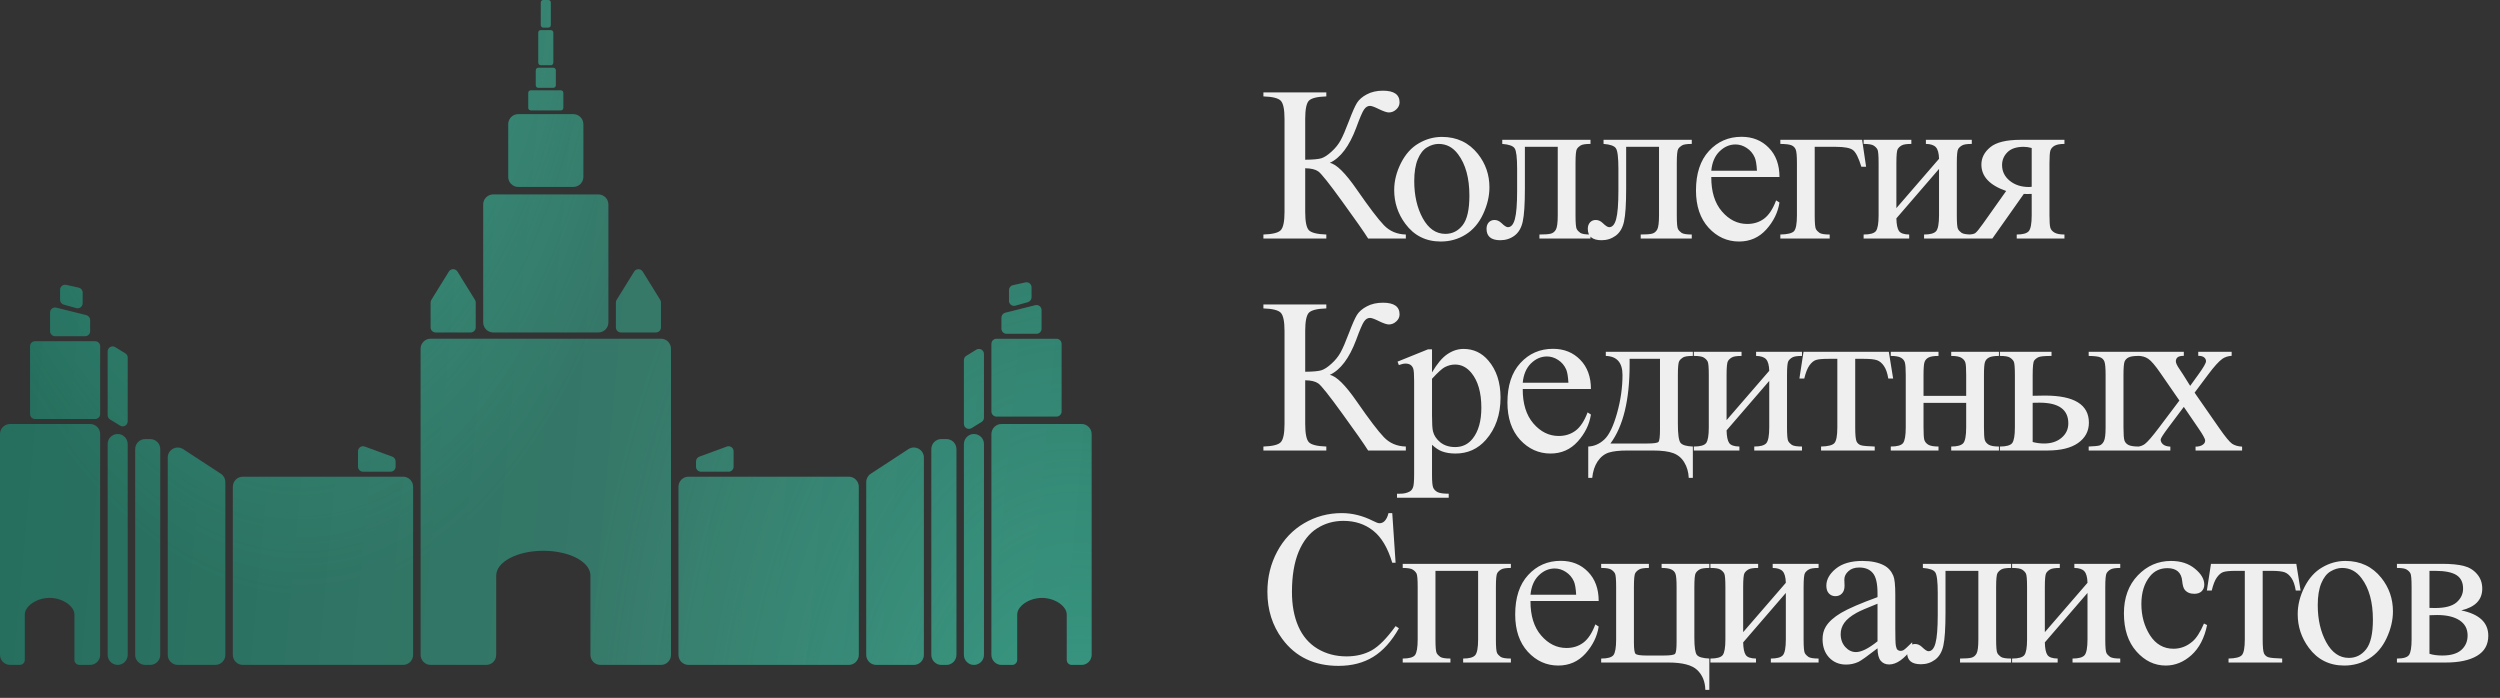 <?xml version="1.0" encoding="UTF-8"?> <svg xmlns="http://www.w3.org/2000/svg" width="283" height="79" viewBox="0 0 283 79" fill="none"><rect x="0" y="0" width="283" height="79" fill="#333333" stroke="none"/><path d="M159.14 26.547V26.998H154.871C154.408 26.258 153.432 24.864 151.944 22.815C150.457 20.758 149.55 19.62 149.225 19.401C148.9 19.173 148.408 19.055 147.749 19.047V23.986C147.749 25.075 147.888 25.766 148.164 26.059C148.449 26.352 149.107 26.514 150.14 26.547V26.998H143.018V26.547C144.034 26.514 144.684 26.356 144.969 26.071C145.262 25.779 145.408 25.083 145.408 23.986V13.474C145.408 12.384 145.266 11.693 144.981 11.4C144.696 11.108 144.042 10.945 143.018 10.913V10.461H150.14V10.913C149.107 10.945 148.449 11.108 148.164 11.4C147.888 11.693 147.749 12.384 147.749 13.474V18.083C148.636 18.075 149.249 18.018 149.591 17.913C149.932 17.799 150.314 17.547 150.737 17.157C151.168 16.766 151.505 16.348 151.749 15.9C152.001 15.445 152.322 14.701 152.713 13.669C153.079 12.701 153.375 12.031 153.603 11.657C153.839 11.274 154.213 10.949 154.725 10.681C155.237 10.405 155.847 10.266 156.554 10.266C157.806 10.266 158.432 10.705 158.432 11.583C158.432 11.892 158.306 12.161 158.054 12.388C157.81 12.616 157.53 12.73 157.213 12.73C156.985 12.73 156.603 12.6 156.066 12.339C155.595 12.104 155.266 11.986 155.079 11.986C154.818 11.986 154.595 12.124 154.408 12.4C154.221 12.669 153.924 13.36 153.518 14.474C152.737 16.555 151.741 17.876 150.53 18.437C151.27 18.567 152.294 19.579 153.603 21.474C154.993 23.482 156.014 24.823 156.664 25.498C157.314 26.173 158.14 26.522 159.14 26.547ZM163.226 15.498C164.917 15.498 166.275 16.14 167.299 17.425C168.169 18.522 168.604 19.783 168.604 21.205C168.604 22.205 168.364 23.218 167.884 24.242C167.405 25.266 166.742 26.039 165.897 26.559C165.059 27.079 164.124 27.34 163.092 27.34C161.409 27.34 160.071 26.669 159.08 25.327C158.242 24.197 157.823 22.929 157.823 21.522C157.823 20.498 158.075 19.482 158.58 18.474C159.092 17.457 159.762 16.709 160.592 16.23C161.421 15.742 162.299 15.498 163.226 15.498ZM162.848 16.291C162.417 16.291 161.982 16.421 161.543 16.681C161.112 16.933 160.762 17.38 160.494 18.022C160.226 18.665 160.092 19.49 160.092 20.498C160.092 22.124 160.413 23.526 161.055 24.705C161.706 25.884 162.559 26.474 163.616 26.474C164.405 26.474 165.055 26.148 165.567 25.498C166.08 24.848 166.336 23.73 166.336 22.144C166.336 20.161 165.909 18.6 165.055 17.462C164.478 16.681 163.742 16.291 162.848 16.291ZM170.056 15.827H180.044V16.291C179.491 16.291 179.121 16.348 178.934 16.462C178.755 16.567 178.613 16.701 178.507 16.864C178.402 17.026 178.349 17.555 178.349 18.449V24.376C178.349 25.238 178.394 25.754 178.483 25.925C178.572 26.087 178.711 26.234 178.898 26.364C179.093 26.486 179.475 26.547 180.044 26.547V26.998H174.263V26.547C174.889 26.547 175.32 26.514 175.556 26.449C175.8 26.384 175.991 26.23 176.129 25.986C176.267 25.734 176.337 25.197 176.337 24.376V16.62H172.617V21.327C172.617 23.108 172.536 24.36 172.373 25.083C172.219 25.799 171.906 26.331 171.434 26.681C170.971 27.022 170.438 27.193 169.837 27.193C168.796 27.193 168.276 26.762 168.276 25.901C168.276 25.608 168.357 25.368 168.52 25.181C168.69 24.994 168.91 24.901 169.178 24.901C169.463 24.901 169.727 25.018 169.971 25.254C170.288 25.563 170.528 25.718 170.69 25.718C171.056 25.718 171.32 25.413 171.483 24.803C171.654 24.185 171.739 23.108 171.739 21.571V19.108C171.739 17.84 171.646 17.067 171.459 16.791C171.28 16.514 170.812 16.348 170.056 16.291V15.827ZM181.521 15.827H191.508V16.291C190.955 16.291 190.586 16.348 190.399 16.462C190.22 16.567 190.077 16.701 189.972 16.864C189.866 17.026 189.813 17.555 189.813 18.449V24.376C189.813 25.238 189.858 25.754 189.947 25.925C190.037 26.087 190.175 26.234 190.362 26.364C190.557 26.486 190.939 26.547 191.508 26.547V26.998H185.728V26.547C186.354 26.547 186.785 26.514 187.02 26.449C187.264 26.384 187.455 26.23 187.594 25.986C187.732 25.734 187.801 25.197 187.801 24.376V16.62H184.081V21.327C184.081 23.108 184 24.36 183.838 25.083C183.683 25.799 183.37 26.331 182.899 26.681C182.435 27.022 181.903 27.193 181.301 27.193C180.26 27.193 179.74 26.762 179.74 25.901C179.74 25.608 179.821 25.368 179.984 25.181C180.155 24.994 180.374 24.901 180.642 24.901C180.927 24.901 181.191 25.018 181.435 25.254C181.752 25.563 181.992 25.718 182.155 25.718C182.52 25.718 182.785 25.413 182.947 24.803C183.118 24.185 183.203 23.108 183.203 21.571V19.108C183.203 17.84 183.11 17.067 182.923 16.791C182.744 16.514 182.277 16.348 181.521 16.291V15.827ZM193.717 20.035C193.708 21.693 194.111 22.994 194.924 23.937C195.737 24.88 196.692 25.352 197.79 25.352C198.521 25.352 199.156 25.152 199.692 24.754C200.237 24.348 200.692 23.657 201.058 22.681L201.436 22.925C201.265 24.039 200.769 25.055 199.948 25.974C199.127 26.884 198.099 27.34 196.863 27.34C195.521 27.34 194.371 26.819 193.412 25.779C192.46 24.73 191.985 23.323 191.985 21.559C191.985 19.648 192.473 18.161 193.448 17.096C194.432 16.023 195.664 15.486 197.143 15.486C198.395 15.486 199.424 15.9 200.229 16.73C201.034 17.551 201.436 18.652 201.436 20.035H193.717ZM193.717 19.327H198.887C198.847 18.612 198.761 18.108 198.631 17.815C198.428 17.36 198.123 17.002 197.717 16.742C197.318 16.482 196.9 16.352 196.46 16.352C195.786 16.352 195.18 16.616 194.643 17.144C194.115 17.665 193.806 18.392 193.717 19.327ZM210.791 15.827L211.242 18.876H210.705C210.396 17.868 210.083 17.242 209.766 16.998C209.457 16.746 208.799 16.62 207.791 16.62H205.425V24.376C205.425 25.238 205.47 25.754 205.559 25.925C205.648 26.087 205.787 26.234 205.974 26.364C206.169 26.486 206.551 26.547 207.12 26.547V26.998H201.535V26.547C202.331 26.531 202.844 26.409 203.071 26.181C203.299 25.945 203.413 25.344 203.413 24.376V18.449C203.413 17.661 203.368 17.157 203.279 16.937C203.189 16.709 203.031 16.547 202.803 16.449C202.583 16.352 202.161 16.299 201.535 16.291V15.827H210.791ZM214.67 23.559L219.499 17.974C219.483 17.348 219.365 16.913 219.145 16.669C218.926 16.425 218.548 16.299 218.011 16.291V15.827H223.206V16.291C222.662 16.291 222.296 16.348 222.109 16.462C221.922 16.567 221.775 16.701 221.67 16.864C221.564 17.026 221.511 17.555 221.511 18.449V24.376C221.511 25.238 221.556 25.754 221.645 25.925C221.735 26.087 221.873 26.234 222.06 26.364C222.255 26.486 222.637 26.547 223.206 26.547V26.998H217.804V26.547C218.479 26.547 218.93 26.425 219.158 26.181C219.385 25.929 219.499 25.327 219.499 24.376V19.12L214.67 24.718C214.686 25.409 214.784 25.884 214.962 26.144C215.141 26.405 215.527 26.539 216.121 26.547V26.998H210.962V26.547C211.686 26.547 212.149 26.417 212.353 26.157C212.556 25.888 212.658 25.295 212.658 24.376V18.449C212.658 17.579 212.613 17.067 212.523 16.913C212.434 16.75 212.296 16.608 212.109 16.486C211.922 16.356 211.54 16.291 210.962 16.291V15.827H216.365V16.291C215.82 16.291 215.454 16.348 215.267 16.462C215.08 16.567 214.934 16.701 214.828 16.864C214.723 17.026 214.67 17.555 214.67 18.449V23.559ZM233.695 15.827V16.291C233.191 16.291 232.817 16.36 232.573 16.498C232.337 16.636 232.183 16.811 232.11 17.023C232.037 17.234 232 17.709 232 18.449V24.376C232 25.083 232.032 25.551 232.098 25.779C232.163 25.998 232.317 26.181 232.561 26.327C232.813 26.474 233.191 26.547 233.695 26.547V26.998H228.293V26.547C228.967 26.547 229.419 26.425 229.646 26.181C229.874 25.929 229.988 25.327 229.988 24.376V21.949L229.488 21.962C229.415 21.962 229.285 21.957 229.098 21.949L225.537 26.998H222.756V26.547C223.163 26.547 223.443 26.494 223.598 26.388C223.76 26.274 224.057 25.913 224.488 25.303L227.098 21.62C225.228 20.97 224.293 19.974 224.293 18.632C224.293 17.876 224.626 17.222 225.293 16.669C225.967 16.108 227.114 15.827 228.732 15.827H233.695ZM229.988 16.754C229.671 16.665 229.37 16.62 229.085 16.62C228.264 16.62 227.65 16.823 227.244 17.23C226.837 17.636 226.634 18.12 226.634 18.681C226.634 19.396 226.923 19.99 227.5 20.462C228.077 20.933 228.805 21.169 229.683 21.169C229.772 21.169 229.874 21.161 229.988 21.144V16.754ZM159.14 50.547V50.998H154.871C154.408 50.258 153.432 48.864 151.944 46.815C150.457 44.758 149.55 43.62 149.225 43.401C148.9 43.173 148.408 43.055 147.749 43.047V47.986C147.749 49.075 147.888 49.766 148.164 50.059C148.449 50.352 149.107 50.514 150.14 50.547V50.998H143.018V50.547C144.034 50.514 144.684 50.356 144.969 50.071C145.262 49.779 145.408 49.083 145.408 47.986V37.474C145.408 36.384 145.266 35.693 144.981 35.401C144.696 35.108 144.042 34.945 143.018 34.913V34.462H150.14V34.913C149.107 34.945 148.449 35.108 148.164 35.401C147.888 35.693 147.749 36.384 147.749 37.474V42.083C148.636 42.075 149.249 42.018 149.591 41.913C149.932 41.799 150.314 41.547 150.737 41.157C151.168 40.766 151.505 40.348 151.749 39.901C152.001 39.445 152.322 38.701 152.713 37.669C153.079 36.701 153.375 36.031 153.603 35.657C153.839 35.275 154.213 34.949 154.725 34.681C155.237 34.405 155.847 34.266 156.554 34.266C157.806 34.266 158.432 34.705 158.432 35.583C158.432 35.892 158.306 36.161 158.054 36.388C157.81 36.616 157.53 36.73 157.213 36.73C156.985 36.73 156.603 36.6 156.066 36.34C155.595 36.104 155.266 35.986 155.079 35.986C154.818 35.986 154.595 36.124 154.408 36.401C154.221 36.669 153.924 37.36 153.518 38.474C152.737 40.555 151.741 41.876 150.53 42.437C151.27 42.567 152.294 43.579 153.603 45.474C154.993 47.482 156.014 48.823 156.664 49.498C157.314 50.173 158.14 50.522 159.14 50.547ZM158.202 40.937L161.641 39.547H162.104V42.157C162.681 41.173 163.258 40.486 163.836 40.096C164.421 39.697 165.035 39.498 165.677 39.498C166.799 39.498 167.734 39.937 168.482 40.815C169.401 41.888 169.86 43.287 169.86 45.01C169.86 46.937 169.307 48.531 168.201 49.791C167.291 50.823 166.145 51.34 164.762 51.34C164.161 51.34 163.641 51.254 163.201 51.083C162.876 50.962 162.51 50.718 162.104 50.352V53.754C162.104 54.518 162.149 55.002 162.238 55.205C162.336 55.417 162.498 55.583 162.726 55.705C162.962 55.827 163.384 55.888 163.994 55.888V56.34H158.141V55.888H158.445C158.893 55.896 159.275 55.811 159.592 55.632C159.746 55.543 159.864 55.396 159.945 55.193C160.035 54.998 160.08 54.494 160.08 53.681V43.12C160.08 42.396 160.047 41.937 159.982 41.742C159.917 41.547 159.811 41.401 159.665 41.303C159.527 41.205 159.336 41.157 159.092 41.157C158.897 41.157 158.649 41.214 158.348 41.327L158.202 40.937ZM162.104 42.876V47.047C162.104 47.949 162.141 48.543 162.214 48.827C162.328 49.299 162.604 49.714 163.043 50.071C163.49 50.429 164.051 50.608 164.726 50.608C165.539 50.608 166.197 50.291 166.701 49.657C167.36 48.827 167.689 47.661 167.689 46.157C167.689 44.449 167.315 43.136 166.567 42.218C166.047 41.583 165.429 41.266 164.714 41.266C164.323 41.266 163.937 41.364 163.555 41.559C163.262 41.705 162.779 42.144 162.104 42.876ZM172.373 44.035C172.365 45.693 172.768 46.994 173.581 47.937C174.394 48.88 175.349 49.352 176.446 49.352C177.178 49.352 177.812 49.153 178.349 48.754C178.894 48.348 179.349 47.657 179.715 46.681L180.093 46.925C179.922 48.039 179.426 49.055 178.605 49.974C177.784 50.884 176.755 51.34 175.52 51.34C174.178 51.34 173.028 50.819 172.068 49.779C171.117 48.73 170.641 47.323 170.641 45.559C170.641 43.648 171.129 42.161 172.105 41.096C173.089 40.023 174.32 39.486 175.8 39.486C177.052 39.486 178.081 39.901 178.885 40.73C179.69 41.551 180.093 42.653 180.093 44.035H172.373ZM172.373 43.327H177.544C177.503 42.612 177.418 42.108 177.288 41.815C177.085 41.36 176.78 41.002 176.373 40.742C175.975 40.482 175.556 40.352 175.117 40.352C174.442 40.352 173.837 40.616 173.3 41.144C172.772 41.665 172.463 42.392 172.373 43.327ZM181.777 39.827H191.63V40.291C191.077 40.291 190.707 40.348 190.52 40.462C190.342 40.567 190.199 40.701 190.094 40.864C189.988 41.026 189.935 41.555 189.935 42.449V47.974C189.935 49.136 190.033 49.852 190.228 50.12C190.431 50.38 190.899 50.522 191.63 50.547V54.096H191.167C191.134 53.429 190.968 52.848 190.667 52.352C190.374 51.856 189.964 51.506 189.435 51.303C188.907 51.1 188.126 50.998 187.094 50.998H184.216C183.321 50.998 182.622 51.075 182.118 51.23C181.614 51.392 181.191 51.726 180.85 52.23C180.516 52.734 180.313 53.356 180.24 54.096H179.789V50.547C180.455 50.522 181.061 50.258 181.606 49.754C182.151 49.25 182.63 48.262 183.045 46.791C183.46 45.319 183.667 43.872 183.667 42.449C183.667 41.051 183.037 40.331 181.777 40.291V39.827ZM184.472 40.62V41.291C184.472 45.283 183.748 48.254 182.301 50.205H186.447C187.195 50.205 187.626 50.144 187.74 50.022C187.854 49.892 187.911 49.425 187.911 48.62V40.62H184.472ZM195.448 47.559L200.278 41.974C200.261 41.348 200.143 40.913 199.924 40.669C199.704 40.425 199.326 40.299 198.79 40.291V39.827H203.985V40.291C203.44 40.291 203.074 40.348 202.887 40.462C202.7 40.567 202.554 40.701 202.448 40.864C202.343 41.026 202.29 41.555 202.29 42.449V48.376C202.29 49.238 202.334 49.754 202.424 49.925C202.513 50.087 202.652 50.234 202.839 50.364C203.034 50.486 203.416 50.547 203.985 50.547V50.998H198.582V50.547C199.257 50.547 199.708 50.425 199.936 50.181C200.164 49.929 200.278 49.327 200.278 48.376V43.12L195.448 48.718C195.465 49.409 195.562 49.884 195.741 50.144C195.92 50.405 196.306 50.539 196.9 50.547V50.998H191.741V50.547C192.465 50.547 192.928 50.417 193.131 50.157C193.334 49.888 193.436 49.295 193.436 48.376V42.449C193.436 41.579 193.391 41.067 193.302 40.913C193.213 40.75 193.074 40.608 192.887 40.486C192.7 40.356 192.318 40.291 191.741 40.291V39.827H197.143V40.291C196.599 40.291 196.233 40.348 196.046 40.462C195.859 40.567 195.713 40.701 195.607 40.864C195.501 41.026 195.448 41.555 195.448 42.449V47.559ZM204.157 39.827H213.815L214.303 42.852H213.754C213.657 42.242 213.494 41.77 213.266 41.437C213.039 41.104 212.779 40.884 212.486 40.779C212.193 40.673 211.693 40.62 210.986 40.62H210.01V48.376C210.01 49.205 210.059 49.734 210.157 49.962C210.262 50.181 210.429 50.327 210.657 50.401C210.884 50.474 211.405 50.522 212.218 50.547V50.998H206.144V50.547C206.925 50.531 207.425 50.405 207.644 50.169C207.872 49.933 207.986 49.335 207.986 48.376V40.62H206.986C206.287 40.62 205.811 40.665 205.559 40.754C205.307 40.836 205.063 41.039 204.827 41.364C204.6 41.681 204.405 42.177 204.242 42.852H203.693L204.157 39.827ZM217.743 44.815H222.572V42.449C222.572 41.742 222.544 41.283 222.487 41.071C222.43 40.852 222.288 40.669 222.06 40.523C221.84 40.368 221.446 40.291 220.877 40.291V39.827H226.279V40.291C225.775 40.291 225.405 40.348 225.17 40.462C224.942 40.575 224.788 40.742 224.706 40.962C224.625 41.173 224.584 41.669 224.584 42.449V48.376C224.584 49.083 224.613 49.551 224.67 49.779C224.735 50.006 224.885 50.193 225.121 50.34C225.357 50.478 225.743 50.547 226.279 50.547V50.998H220.877V50.547C221.552 50.547 222.003 50.425 222.231 50.181C222.458 49.929 222.572 49.327 222.572 48.376V45.608H217.743V48.376C217.743 49.083 217.771 49.551 217.828 49.779C217.893 50.006 218.044 50.193 218.279 50.34C218.515 50.478 218.901 50.547 219.438 50.547V50.998H214.036V50.547C214.759 50.547 215.223 50.417 215.426 50.157C215.629 49.888 215.731 49.295 215.731 48.376V42.449C215.731 41.742 215.698 41.275 215.633 41.047C215.576 40.819 215.43 40.636 215.194 40.498C214.958 40.36 214.572 40.291 214.036 40.291V39.827H219.438V40.291C218.934 40.291 218.564 40.348 218.328 40.462C218.101 40.575 217.946 40.742 217.865 40.962C217.784 41.173 217.743 41.669 217.743 42.449V44.815ZM236.439 40.291V39.827H242.061V40.291C241.565 40.291 241.203 40.344 240.976 40.449C240.748 40.555 240.589 40.718 240.5 40.937C240.419 41.157 240.378 41.661 240.378 42.449V48.376C240.378 49.14 240.415 49.636 240.488 49.864C240.561 50.083 240.715 50.254 240.951 50.376C241.195 50.49 241.565 50.547 242.061 50.547V50.998H236.439V50.547C237.073 50.522 237.484 50.482 237.671 50.425C237.866 50.36 238.028 50.201 238.158 49.949C238.289 49.697 238.354 49.173 238.354 48.376V42.449C238.354 41.661 238.309 41.153 238.219 40.925C238.13 40.697 237.971 40.539 237.744 40.449C237.524 40.352 237.089 40.299 236.439 40.291ZM230.098 44.803L231.488 44.779C234.805 44.779 236.463 45.803 236.463 47.852C236.463 48.803 236.057 49.567 235.244 50.144C234.439 50.714 233.276 50.998 231.756 50.998H226.39V50.547C227.114 50.547 227.577 50.417 227.78 50.157C227.984 49.888 228.085 49.295 228.085 48.376V42.449C228.085 41.579 228.041 41.067 227.951 40.913C227.862 40.75 227.724 40.608 227.537 40.486C227.35 40.356 226.967 40.291 226.39 40.291V39.827H232.232V40.291C231.427 40.291 230.931 40.34 230.744 40.437C230.557 40.526 230.402 40.648 230.28 40.803C230.158 40.949 230.098 41.498 230.098 42.449V44.803ZM230.098 50.035C230.528 50.148 230.959 50.205 231.39 50.205C232.203 50.205 232.862 49.99 233.366 49.559C233.878 49.128 234.134 48.583 234.134 47.925C234.134 46.364 233.049 45.583 230.878 45.583C230.691 45.583 230.431 45.587 230.098 45.596V50.035ZM241.952 39.827H247.208V40.279C246.875 40.279 246.639 40.336 246.501 40.449C246.371 40.563 246.306 40.714 246.306 40.901C246.306 41.096 246.448 41.396 246.733 41.803C246.822 41.933 246.956 42.136 247.135 42.413L247.928 43.681L248.842 42.413C249.428 41.608 249.72 41.1 249.72 40.888C249.72 40.718 249.651 40.575 249.513 40.462C249.375 40.34 249.151 40.279 248.842 40.279V39.827H252.623V40.279C252.224 40.303 251.879 40.413 251.586 40.608C251.188 40.884 250.643 41.486 249.952 42.413L248.428 44.449L251.208 48.449C251.891 49.433 252.379 50.026 252.672 50.23C252.964 50.425 253.342 50.535 253.806 50.559V50.998H248.537V50.559C248.903 50.559 249.188 50.478 249.391 50.315C249.546 50.201 249.623 50.051 249.623 49.864C249.623 49.677 249.363 49.205 248.842 48.449L247.208 46.059L245.416 48.449C244.863 49.189 244.586 49.628 244.586 49.766C244.586 49.962 244.676 50.14 244.855 50.303C245.042 50.457 245.318 50.543 245.684 50.559V50.998H242.037V50.559C242.33 50.518 242.586 50.417 242.806 50.254C243.115 50.018 243.635 49.417 244.367 48.449L246.708 45.34L244.586 42.266C243.985 41.388 243.517 40.84 243.184 40.62C242.859 40.392 242.448 40.279 241.952 40.279V39.827ZM157.603 58.083L157.981 63.705H157.603C157.099 62.023 156.379 60.811 155.444 60.071C154.509 59.331 153.388 58.962 152.079 58.962C150.981 58.962 149.989 59.242 149.103 59.803C148.217 60.356 147.518 61.242 147.005 62.462C146.501 63.681 146.249 65.197 146.249 67.01C146.249 68.506 146.489 69.803 146.969 70.9C147.449 71.998 148.168 72.84 149.127 73.425C150.095 74.01 151.196 74.303 152.432 74.303C153.505 74.303 154.453 74.075 155.274 73.62C156.095 73.157 156.997 72.242 157.981 70.876L158.359 71.12C157.53 72.591 156.562 73.669 155.457 74.352C154.351 75.035 153.038 75.376 151.518 75.376C148.778 75.376 146.656 74.36 145.152 72.327C144.03 70.815 143.469 69.035 143.469 66.986C143.469 65.335 143.839 63.819 144.579 62.437C145.318 61.055 146.335 59.986 147.627 59.23C148.928 58.465 150.347 58.083 151.883 58.083C153.079 58.083 154.257 58.376 155.42 58.962C155.762 59.14 156.005 59.23 156.152 59.23C156.371 59.23 156.562 59.153 156.725 58.998C156.936 58.779 157.087 58.474 157.176 58.083H157.603ZM167.323 64.62H162.494V72.376C162.494 73.238 162.539 73.754 162.628 73.925C162.718 74.088 162.856 74.234 163.043 74.364C163.238 74.486 163.62 74.547 164.189 74.547V74.998H158.787V74.547C159.51 74.547 159.974 74.417 160.177 74.157C160.38 73.888 160.482 73.295 160.482 72.376V66.449C160.482 65.579 160.437 65.067 160.348 64.913C160.258 64.75 160.12 64.608 159.933 64.486C159.746 64.356 159.364 64.291 158.787 64.291V63.827H171.031V64.291C170.486 64.291 170.12 64.348 169.933 64.462C169.746 64.567 169.6 64.701 169.494 64.864C169.388 65.026 169.336 65.555 169.336 66.449V72.376C169.336 73.238 169.38 73.754 169.47 73.925C169.559 74.088 169.697 74.234 169.884 74.364C170.08 74.486 170.462 74.547 171.031 74.547V74.998H165.628V74.547C166.303 74.547 166.754 74.425 166.982 74.181C167.21 73.929 167.323 73.327 167.323 72.376V64.62ZM173.251 68.035C173.243 69.693 173.646 70.994 174.459 71.937C175.272 72.88 176.227 73.352 177.324 73.352C178.056 73.352 178.69 73.153 179.227 72.754C179.772 72.348 180.227 71.657 180.593 70.681L180.971 70.925C180.8 72.039 180.304 73.055 179.483 73.974C178.662 74.884 177.633 75.34 176.398 75.34C175.056 75.34 173.906 74.819 172.946 73.778C171.995 72.73 171.52 71.323 171.52 69.559C171.52 67.648 172.007 66.161 172.983 65.096C173.967 64.022 175.198 63.486 176.678 63.486C177.93 63.486 178.959 63.901 179.763 64.73C180.568 65.551 180.971 66.653 180.971 68.035H173.251ZM173.251 67.327H178.422C178.381 66.612 178.296 66.108 178.166 65.815C177.963 65.36 177.658 65.002 177.251 64.742C176.853 64.482 176.434 64.352 175.995 64.352C175.32 64.352 174.715 64.616 174.178 65.144C173.65 65.665 173.341 66.392 173.251 67.327ZM193.496 74.547V78.096H193.045C193.02 77.144 192.707 76.388 192.106 75.827C191.512 75.275 190.431 74.998 188.862 74.998H181.252V74.547C181.976 74.547 182.439 74.417 182.642 74.157C182.846 73.888 182.947 73.295 182.947 72.376V66.449C182.947 65.579 182.903 65.067 182.813 64.913C182.724 64.75 182.586 64.608 182.399 64.486C182.212 64.356 181.829 64.291 181.252 64.291V63.827H186.655V64.291C186.11 64.291 185.744 64.348 185.557 64.462C185.37 64.567 185.224 64.701 185.118 64.864C185.012 65.026 184.96 65.555 184.96 66.449V72.754C184.96 73.462 185.02 73.88 185.142 74.01C185.273 74.14 185.679 74.205 186.362 74.205H188.338C189.094 74.205 189.525 74.136 189.63 73.998C189.736 73.86 189.789 73.413 189.789 72.657V66.449C189.789 65.677 189.748 65.181 189.667 64.962C189.586 64.734 189.427 64.567 189.191 64.462C188.955 64.348 188.59 64.291 188.094 64.291V63.827H193.496V64.291C192.951 64.291 192.586 64.348 192.399 64.462C192.212 64.567 192.065 64.701 191.96 64.864C191.854 65.026 191.801 65.555 191.801 66.449V72.193C191.801 73.242 191.894 73.888 192.081 74.132C192.268 74.376 192.74 74.514 193.496 74.547ZM197.326 71.559L202.156 65.974C202.139 65.348 202.021 64.913 201.802 64.669C201.582 64.425 201.204 64.299 200.668 64.291V63.827H205.863V64.291C205.318 64.291 204.952 64.348 204.765 64.462C204.578 64.567 204.432 64.701 204.326 64.864C204.221 65.026 204.168 65.555 204.168 66.449V72.376C204.168 73.238 204.213 73.754 204.302 73.925C204.391 74.088 204.53 74.234 204.717 74.364C204.912 74.486 205.294 74.547 205.863 74.547V74.998H200.46V74.547C201.135 74.547 201.586 74.425 201.814 74.181C202.042 73.929 202.156 73.327 202.156 72.376V67.12L197.326 72.718C197.343 73.409 197.44 73.884 197.619 74.144C197.798 74.405 198.184 74.539 198.778 74.547V74.998H193.619V74.547C194.343 74.547 194.806 74.417 195.009 74.157C195.213 73.888 195.314 73.295 195.314 72.376V66.449C195.314 65.579 195.269 65.067 195.18 64.913C195.091 64.75 194.952 64.608 194.765 64.486C194.578 64.356 194.196 64.291 193.619 64.291V63.827H199.021V64.291C198.477 64.291 198.111 64.348 197.924 64.462C197.737 64.567 197.591 64.701 197.485 64.864C197.379 65.026 197.326 65.555 197.326 66.449V71.559ZM212.535 73.388C211.388 74.275 210.669 74.787 210.376 74.925C209.937 75.128 209.47 75.23 208.974 75.23C208.201 75.23 207.563 74.966 207.059 74.437C206.563 73.909 206.315 73.213 206.315 72.352C206.315 71.807 206.437 71.335 206.681 70.937C207.014 70.384 207.592 69.864 208.413 69.376C209.242 68.888 210.616 68.295 212.535 67.596V67.157C212.535 66.043 212.356 65.278 211.998 64.864C211.648 64.449 211.136 64.242 210.461 64.242C209.949 64.242 209.543 64.38 209.242 64.657C208.933 64.933 208.779 65.25 208.779 65.608L208.803 66.315C208.803 66.689 208.705 66.978 208.51 67.181C208.323 67.384 208.075 67.486 207.766 67.486C207.466 67.486 207.218 67.38 207.022 67.169C206.835 66.957 206.742 66.669 206.742 66.303C206.742 65.604 207.1 64.962 207.815 64.376C208.531 63.791 209.535 63.498 210.827 63.498C211.819 63.498 212.632 63.665 213.266 63.998C213.746 64.25 214.1 64.644 214.327 65.181C214.474 65.531 214.547 66.246 214.547 67.327V71.12C214.547 72.185 214.567 72.84 214.608 73.083C214.648 73.319 214.713 73.478 214.803 73.559C214.9 73.64 215.01 73.681 215.132 73.681C215.262 73.681 215.376 73.653 215.474 73.596C215.644 73.49 215.974 73.193 216.461 72.705V73.388C215.551 74.608 214.681 75.218 213.852 75.218C213.453 75.218 213.136 75.079 212.9 74.803C212.665 74.526 212.543 74.055 212.535 73.388ZM212.535 72.596V68.34C211.307 68.827 210.514 69.173 210.157 69.376C209.514 69.734 209.055 70.108 208.779 70.498C208.502 70.888 208.364 71.315 208.364 71.778C208.364 72.364 208.539 72.852 208.888 73.242C209.238 73.624 209.64 73.815 210.096 73.815C210.713 73.815 211.526 73.409 212.535 72.596ZM217.67 63.827H227.658V64.291C227.105 64.291 226.735 64.348 226.548 64.462C226.369 64.567 226.227 64.701 226.121 64.864C226.015 65.026 225.962 65.555 225.962 66.449V72.376C225.962 73.238 226.007 73.754 226.097 73.925C226.186 74.088 226.324 74.234 226.511 74.364C226.706 74.486 227.088 74.547 227.658 74.547V74.998H221.877V74.547C222.503 74.547 222.934 74.514 223.17 74.449C223.414 74.384 223.605 74.23 223.743 73.986C223.881 73.734 223.95 73.197 223.95 72.376V64.62H220.231V69.327C220.231 71.108 220.149 72.36 219.987 73.083C219.832 73.799 219.519 74.331 219.048 74.681C218.584 75.022 218.052 75.193 217.45 75.193C216.41 75.193 215.889 74.762 215.889 73.9C215.889 73.608 215.971 73.368 216.133 73.181C216.304 72.994 216.523 72.9 216.792 72.9C217.076 72.9 217.34 73.018 217.584 73.254C217.901 73.563 218.141 73.718 218.304 73.718C218.67 73.718 218.934 73.413 219.097 72.803C219.267 72.185 219.353 71.108 219.353 69.571V67.108C219.353 65.84 219.259 65.067 219.072 64.791C218.893 64.514 218.426 64.348 217.67 64.291V63.827ZM231.476 71.559L236.305 65.974C236.289 65.348 236.171 64.913 235.951 64.669C235.732 64.425 235.354 64.299 234.817 64.291V63.827H240.012V64.291C239.467 64.291 239.102 64.348 238.915 64.462C238.728 64.567 238.581 64.701 238.476 64.864C238.37 65.026 238.317 65.555 238.317 66.449V72.376C238.317 73.238 238.362 73.754 238.451 73.925C238.541 74.088 238.679 74.234 238.866 74.364C239.061 74.486 239.443 74.547 240.012 74.547V74.998H234.61V74.547C235.284 74.547 235.736 74.425 235.963 74.181C236.191 73.929 236.305 73.327 236.305 72.376V67.12L231.476 72.718C231.492 73.409 231.589 73.884 231.768 74.144C231.947 74.405 232.333 74.539 232.927 74.547V74.998H227.768V74.547C228.492 74.547 228.955 74.417 229.158 74.157C229.362 73.888 229.463 73.295 229.463 72.376V66.449C229.463 65.579 229.419 65.067 229.329 64.913C229.24 64.75 229.102 64.608 228.915 64.486C228.728 64.356 228.345 64.291 227.768 64.291V63.827H233.171V64.291C232.626 64.291 232.26 64.348 232.073 64.462C231.886 64.567 231.74 64.701 231.634 64.864C231.528 65.026 231.476 65.555 231.476 66.449V71.559ZM249.842 70.754C249.542 72.226 248.952 73.36 248.074 74.157C247.196 74.945 246.224 75.34 245.159 75.34C243.891 75.34 242.785 74.807 241.842 73.742C240.899 72.677 240.428 71.238 240.428 69.425C240.428 67.669 240.948 66.242 241.989 65.144C243.037 64.047 244.294 63.498 245.757 63.498C246.855 63.498 247.757 63.791 248.464 64.376C249.172 64.953 249.525 65.555 249.525 66.181C249.525 66.49 249.424 66.742 249.22 66.937C249.025 67.124 248.749 67.218 248.391 67.218C247.911 67.218 247.55 67.063 247.306 66.754C247.168 66.583 247.074 66.258 247.025 65.778C246.985 65.299 246.822 64.933 246.537 64.681C246.253 64.437 245.859 64.315 245.355 64.315C244.542 64.315 243.887 64.616 243.391 65.218C242.733 66.014 242.403 67.067 242.403 68.376C242.403 69.709 242.729 70.888 243.379 71.913C244.037 72.929 244.924 73.437 246.037 73.437C246.834 73.437 247.55 73.165 248.184 72.62C248.631 72.246 249.066 71.567 249.489 70.583L249.842 70.754ZM250.282 63.827H259.941L260.429 66.852H259.88C259.782 66.242 259.62 65.77 259.392 65.437C259.164 65.104 258.904 64.884 258.612 64.778C258.319 64.673 257.819 64.62 257.112 64.62H256.136V72.376C256.136 73.205 256.185 73.734 256.282 73.962C256.388 74.181 256.555 74.327 256.782 74.4C257.01 74.474 257.53 74.522 258.343 74.547V74.998H252.27V74.547C253.051 74.531 253.551 74.405 253.77 74.169C253.998 73.933 254.112 73.335 254.112 72.376V64.62H253.112C252.412 64.62 251.937 64.665 251.685 64.754C251.433 64.835 251.189 65.039 250.953 65.364C250.725 65.681 250.53 66.177 250.368 66.852H249.819L250.282 63.827ZM265.503 63.498C267.194 63.498 268.552 64.14 269.576 65.425C270.446 66.522 270.881 67.783 270.881 69.205C270.881 70.205 270.641 71.218 270.161 72.242C269.682 73.266 269.019 74.039 268.174 74.559C267.336 75.079 266.401 75.34 265.369 75.34C263.686 75.34 262.348 74.669 261.356 73.327C260.519 72.197 260.1 70.929 260.1 69.522C260.1 68.498 260.352 67.482 260.856 66.474C261.369 65.457 262.039 64.709 262.869 64.23C263.698 63.742 264.576 63.498 265.503 63.498ZM265.125 64.291C264.694 64.291 264.259 64.421 263.82 64.681C263.389 64.933 263.039 65.38 262.771 66.022C262.503 66.665 262.369 67.49 262.369 68.498C262.369 70.124 262.69 71.526 263.332 72.705C263.983 73.884 264.836 74.474 265.893 74.474C266.682 74.474 267.332 74.148 267.844 73.498C268.356 72.848 268.613 71.73 268.613 70.144C268.613 68.161 268.186 66.6 267.332 65.462C266.755 64.681 266.019 64.291 265.125 64.291ZM278.614 69.096C280.654 69.518 281.675 70.474 281.675 71.962C281.675 72.978 281.248 73.738 280.394 74.242C279.548 74.746 278.366 74.998 276.845 74.998H271.333V74.547C272.057 74.547 272.512 74.413 272.699 74.144C272.894 73.868 272.992 73.278 272.992 72.376V66.449C272.992 65.571 272.947 65.055 272.857 64.9C272.776 64.746 272.642 64.608 272.455 64.486C272.276 64.356 271.902 64.291 271.333 64.291V63.827H276.479C277.471 63.827 278.272 63.905 278.882 64.059C279.5 64.213 280.004 64.518 280.394 64.974C280.792 65.429 280.992 65.982 280.992 66.632C280.992 67.9 280.199 68.722 278.614 69.096ZM275.016 68.815C275.374 68.823 275.589 68.827 275.662 68.827C276.776 68.827 277.581 68.616 278.077 68.193C278.573 67.762 278.821 67.242 278.821 66.632C278.821 65.925 278.569 65.413 278.065 65.096C277.561 64.778 276.756 64.62 275.65 64.62H275.016V68.815ZM275.016 74.01C275.422 74.14 275.906 74.205 276.467 74.205C277.435 74.205 278.154 73.994 278.626 73.571C279.097 73.148 279.333 72.604 279.333 71.937C279.333 71.189 279.028 70.616 278.418 70.218C277.809 69.819 276.963 69.62 275.882 69.62C275.614 69.62 275.325 69.628 275.016 69.644V74.01Z" fill="#EFEFEF"></path><path d="M40.528 51.084C40.528 50.69 40.92 50.415 41.29 50.551L44.408 51.697C44.631 51.779 44.779 51.992 44.779 52.23V52.827C44.779 53.141 44.526 53.395 44.213 53.395H41.095C40.782 53.395 40.528 53.141 40.528 52.827V51.084Z" fill="#206A59"></path><path d="M40.528 51.084C40.528 50.69 40.92 50.415 41.29 50.551L44.408 51.697C44.631 51.779 44.779 51.992 44.779 52.23V52.827C44.779 53.141 44.526 53.395 44.213 53.395H41.095C40.782 53.395 40.528 53.141 40.528 52.827V51.084Z" fill="url(#paint0_radial_1986_1978)" fill-opacity="0.6"></path><path d="M40.528 51.084C40.528 50.69 40.92 50.415 41.29 50.551L44.408 51.697C44.631 51.779 44.779 51.992 44.779 52.23V52.827C44.779 53.141 44.526 53.395 44.213 53.395H41.095C40.782 53.395 40.528 53.141 40.528 52.827V51.084Z" fill="url(#paint1_radial_1986_1978)" fill-opacity="0.6"></path><path d="M40.528 51.084C40.528 50.69 40.92 50.415 41.29 50.551L44.408 51.697C44.631 51.779 44.779 51.992 44.779 52.23V52.827C44.779 53.141 44.526 53.395 44.213 53.395H41.095C40.782 53.395 40.528 53.141 40.528 52.827V51.084Z" fill="url(#paint2_linear_1986_1978)" fill-opacity="0.1" style="mix-blend-mode:plus-lighter"></path><path d="M5.668 35.378C5.668 35.008 6.015 34.737 6.373 34.827L9.774 35.679C10.026 35.742 10.203 35.969 10.203 36.23V37.49C10.203 37.804 9.949 38.058 9.636 38.058H6.235C5.922 38.058 5.668 37.804 5.668 37.49V35.378Z" fill="#206A59"></path><path d="M5.668 35.378C5.668 35.008 6.015 34.737 6.373 34.827L9.774 35.679C10.026 35.742 10.203 35.969 10.203 36.23V37.49C10.203 37.804 9.949 38.058 9.636 38.058H6.235C5.922 38.058 5.668 37.804 5.668 37.49V35.378Z" fill="url(#paint3_radial_1986_1978)" fill-opacity="0.6"></path><path d="M5.668 35.378C5.668 35.008 6.015 34.737 6.373 34.827L9.774 35.679C10.026 35.742 10.203 35.969 10.203 36.23V37.49C10.203 37.804 9.949 38.058 9.636 38.058H6.235C5.922 38.058 5.668 37.804 5.668 37.49V35.378Z" fill="url(#paint4_radial_1986_1978)" fill-opacity="0.6"></path><path d="M5.668 35.378C5.668 35.008 6.015 34.737 6.373 34.827L9.774 35.679C10.026 35.742 10.203 35.969 10.203 36.23V37.49C10.203 37.804 9.949 38.058 9.636 38.058H6.235C5.922 38.058 5.668 37.804 5.668 37.49V35.378Z" fill="url(#paint5_linear_1986_1978)" fill-opacity="0.1" style="mix-blend-mode:plus-lighter"></path><path d="M6.802 32.802C6.802 32.439 7.138 32.169 7.492 32.248L8.909 32.563C9.168 32.621 9.353 32.851 9.353 33.118V34.329C9.353 34.705 8.995 34.977 8.634 34.876L7.217 34.482C6.972 34.413 6.802 34.19 6.802 33.934V32.802Z" fill="#206A59"></path><path d="M6.802 32.802C6.802 32.439 7.138 32.169 7.492 32.248L8.909 32.563C9.168 32.621 9.353 32.851 9.353 33.118V34.329C9.353 34.705 8.995 34.977 8.634 34.876L7.217 34.482C6.972 34.413 6.802 34.19 6.802 33.934V32.802Z" fill="url(#paint6_radial_1986_1978)" fill-opacity="0.6"></path><path d="M6.802 32.802C6.802 32.439 7.138 32.169 7.492 32.248L8.909 32.563C9.168 32.621 9.353 32.851 9.353 33.118V34.329C9.353 34.705 8.995 34.977 8.634 34.876L7.217 34.482C6.972 34.413 6.802 34.19 6.802 33.934V32.802Z" fill="url(#paint7_radial_1986_1978)" fill-opacity="0.6"></path><path d="M6.802 32.802C6.802 32.439 7.138 32.169 7.492 32.248L8.909 32.563C9.168 32.621 9.353 32.851 9.353 33.118V34.329C9.353 34.705 8.995 34.977 8.634 34.876L7.217 34.482C6.972 34.413 6.802 34.19 6.802 33.934V32.802Z" fill="url(#paint8_linear_1986_1978)" fill-opacity="0.1" style="mix-blend-mode:plus-lighter"></path><path d="M3.401 39.194C3.401 38.881 3.655 38.626 3.968 38.626H10.77C11.083 38.626 11.337 38.881 11.337 39.194V46.863C11.337 47.177 11.083 47.431 10.77 47.431H3.968C3.655 47.431 3.401 47.177 3.401 46.863V39.194Z" fill="#206A59"></path><path d="M3.401 39.194C3.401 38.881 3.655 38.626 3.968 38.626H10.77C11.083 38.626 11.337 38.881 11.337 39.194V46.863C11.337 47.177 11.083 47.431 10.77 47.431H3.968C3.655 47.431 3.401 47.177 3.401 46.863V39.194Z" fill="url(#paint9_radial_1986_1978)" fill-opacity="0.6"></path><path d="M3.401 39.194C3.401 38.881 3.655 38.626 3.968 38.626H10.77C11.083 38.626 11.337 38.881 11.337 39.194V46.863C11.337 47.177 11.083 47.431 10.77 47.431H3.968C3.655 47.431 3.401 47.177 3.401 46.863V39.194Z" fill="url(#paint10_radial_1986_1978)" fill-opacity="0.6"></path><path d="M3.401 39.194C3.401 38.881 3.655 38.626 3.968 38.626H10.77C11.083 38.626 11.337 38.881 11.337 39.194V46.863C11.337 47.177 11.083 47.431 10.77 47.431H3.968C3.655 47.431 3.401 47.177 3.401 46.863V39.194Z" fill="url(#paint11_linear_1986_1978)" fill-opacity="0.1" style="mix-blend-mode:plus-lighter"></path><path d="M12.187 39.785C12.187 39.34 12.673 39.068 13.051 39.301L14.184 40C14.352 40.103 14.454 40.286 14.454 40.484V47.693C14.454 48.137 13.968 48.409 13.59 48.176L12.457 47.477C12.289 47.374 12.187 47.191 12.187 46.994V39.785Z" fill="#206A59"></path><path d="M12.187 39.785C12.187 39.34 12.673 39.068 13.051 39.301L14.184 40C14.352 40.103 14.454 40.286 14.454 40.484V47.693C14.454 48.137 13.968 48.409 13.59 48.176L12.457 47.477C12.289 47.374 12.187 47.191 12.187 46.994V39.785Z" fill="url(#paint12_radial_1986_1978)" fill-opacity="0.6"></path><path d="M12.187 39.785C12.187 39.34 12.673 39.068 13.051 39.301L14.184 40C14.352 40.103 14.454 40.286 14.454 40.484V47.693C14.454 48.137 13.968 48.409 13.59 48.176L12.457 47.477C12.289 47.374 12.187 47.191 12.187 46.994V39.785Z" fill="url(#paint13_radial_1986_1978)" fill-opacity="0.6"></path><path d="M12.187 39.785C12.187 39.34 12.673 39.068 13.051 39.301L14.184 40C14.352 40.103 14.454 40.286 14.454 40.484V47.693C14.454 48.137 13.968 48.409 13.59 48.176L12.457 47.477C12.289 47.374 12.187 47.191 12.187 46.994V39.785Z" fill="url(#paint14_linear_1986_1978)" fill-opacity="0.1" style="mix-blend-mode:plus-lighter"></path><path d="M83.04 51.084C83.04 50.69 82.648 50.415 82.279 50.551L79.161 51.697C78.938 51.779 78.789 51.992 78.789 52.23V52.827C78.789 53.141 79.043 53.395 79.356 53.395H82.474C82.787 53.395 83.04 53.141 83.04 52.827V51.084Z" fill="#206A59"></path><path d="M83.04 51.084C83.04 50.69 82.648 50.415 82.279 50.551L79.161 51.697C78.938 51.779 78.789 51.992 78.789 52.23V52.827C78.789 53.141 79.043 53.395 79.356 53.395H82.474C82.787 53.395 83.04 53.141 83.04 52.827V51.084Z" fill="url(#paint15_radial_1986_1978)" fill-opacity="0.6"></path><path d="M83.04 51.084C83.04 50.69 82.648 50.415 82.279 50.551L79.161 51.697C78.938 51.779 78.789 51.992 78.789 52.23V52.827C78.789 53.141 79.043 53.395 79.356 53.395H82.474C82.787 53.395 83.04 53.141 83.04 52.827V51.084Z" fill="url(#paint16_radial_1986_1978)" fill-opacity="0.6"></path><path d="M83.04 51.084C83.04 50.69 82.648 50.415 82.279 50.551L79.161 51.697C78.938 51.779 78.789 51.992 78.789 52.23V52.827C78.789 53.141 79.043 53.395 79.356 53.395H82.474C82.787 53.395 83.04 53.141 83.04 52.827V51.084Z" fill="url(#paint17_linear_1986_1978)" fill-opacity="0.1" style="mix-blend-mode:plus-lighter"></path><path d="M117.901 35.1C117.901 34.73 117.554 34.459 117.196 34.549L113.795 35.401C113.543 35.464 113.366 35.691 113.366 35.952V37.213C113.366 37.526 113.62 37.781 113.933 37.781H117.334C117.647 37.781 117.901 37.526 117.901 37.213V35.1Z" fill="#206A59"></path><path d="M117.901 35.1C117.901 34.73 117.554 34.459 117.196 34.549L113.795 35.401C113.543 35.464 113.366 35.691 113.366 35.952V37.213C113.366 37.526 113.62 37.781 113.933 37.781H117.334C117.647 37.781 117.901 37.526 117.901 37.213V35.1Z" fill="url(#paint18_radial_1986_1978)" fill-opacity="0.6"></path><path d="M117.901 35.1C117.901 34.73 117.554 34.459 117.196 34.549L113.795 35.401C113.543 35.464 113.366 35.691 113.366 35.952V37.213C113.366 37.526 113.62 37.781 113.933 37.781H117.334C117.647 37.781 117.901 37.526 117.901 37.213V35.1Z" fill="url(#paint19_radial_1986_1978)" fill-opacity="0.6"></path><path d="M117.901 35.1C117.901 34.73 117.554 34.459 117.196 34.549L113.795 35.401C113.543 35.464 113.366 35.691 113.366 35.952V37.213C113.366 37.526 113.62 37.781 113.933 37.781H117.334C117.647 37.781 117.901 37.526 117.901 37.213V35.1Z" fill="url(#paint20_linear_1986_1978)" fill-opacity="0.1" style="mix-blend-mode:plus-lighter"></path><path d="M116.767 32.525C116.767 32.161 116.431 31.891 116.077 31.97L114.66 32.285C114.401 32.343 114.216 32.574 114.216 32.84V34.051C114.216 34.427 114.574 34.699 114.935 34.599L116.352 34.204C116.597 34.136 116.767 33.912 116.767 33.657V32.525Z" fill="#206A59"></path><path d="M116.767 32.525C116.767 32.161 116.431 31.891 116.077 31.97L114.66 32.285C114.401 32.343 114.216 32.574 114.216 32.84V34.051C114.216 34.427 114.574 34.699 114.935 34.599L116.352 34.204C116.597 34.136 116.767 33.912 116.767 33.657V32.525Z" fill="url(#paint21_radial_1986_1978)" fill-opacity="0.6"></path><path d="M116.767 32.525C116.767 32.161 116.431 31.891 116.077 31.97L114.66 32.285C114.401 32.343 114.216 32.574 114.216 32.84V34.051C114.216 34.427 114.574 34.699 114.935 34.599L116.352 34.204C116.597 34.136 116.767 33.912 116.767 33.657V32.525Z" fill="url(#paint22_radial_1986_1978)" fill-opacity="0.6"></path><path d="M116.767 32.525C116.767 32.161 116.431 31.891 116.077 31.97L114.66 32.285C114.401 32.343 114.216 32.574 114.216 32.84V34.051C114.216 34.427 114.574 34.699 114.935 34.599L116.352 34.204C116.597 34.136 116.767 33.912 116.767 33.657V32.525Z" fill="url(#paint23_linear_1986_1978)" fill-opacity="0.1" style="mix-blend-mode:plus-lighter"></path><path d="M120.168 38.917C120.168 38.603 119.914 38.349 119.601 38.349H112.799C112.486 38.349 112.232 38.603 112.232 38.917V46.585C112.232 46.899 112.486 47.153 112.799 47.153H119.601C119.914 47.153 120.168 46.899 120.168 46.585V38.917Z" fill="#206A59"></path><path d="M120.168 38.917C120.168 38.603 119.914 38.349 119.601 38.349H112.799C112.486 38.349 112.232 38.603 112.232 38.917V46.585C112.232 46.899 112.486 47.153 112.799 47.153H119.601C119.914 47.153 120.168 46.899 120.168 46.585V38.917Z" fill="url(#paint24_radial_1986_1978)" fill-opacity="0.6"></path><path d="M120.168 38.917C120.168 38.603 119.914 38.349 119.601 38.349H112.799C112.486 38.349 112.232 38.603 112.232 38.917V46.585C112.232 46.899 112.486 47.153 112.799 47.153H119.601C119.914 47.153 120.168 46.899 120.168 46.585V38.917Z" fill="url(#paint25_radial_1986_1978)" fill-opacity="0.6"></path><path d="M120.168 38.917C120.168 38.603 119.914 38.349 119.601 38.349H112.799C112.486 38.349 112.232 38.603 112.232 38.917V46.585C112.232 46.899 112.486 47.153 112.799 47.153H119.601C119.914 47.153 120.168 46.899 120.168 46.585V38.917Z" fill="url(#paint26_linear_1986_1978)" fill-opacity="0.1" style="mix-blend-mode:plus-lighter"></path><path d="M111.382 40.069C111.382 39.624 110.896 39.352 110.518 39.585L109.384 40.284C109.217 40.387 109.115 40.57 109.115 40.768V47.977C109.115 48.421 109.601 48.693 109.979 48.46L111.112 47.761C111.28 47.658 111.382 47.475 111.382 47.278V40.069Z" fill="#206A59"></path><path d="M111.382 40.069C111.382 39.624 110.896 39.352 110.518 39.585L109.384 40.284C109.217 40.387 109.115 40.57 109.115 40.768V47.977C109.115 48.421 109.601 48.693 109.979 48.46L111.112 47.761C111.28 47.658 111.382 47.475 111.382 47.278V40.069Z" fill="url(#paint27_radial_1986_1978)" fill-opacity="0.6"></path><path d="M111.382 40.069C111.382 39.624 110.896 39.352 110.518 39.585L109.384 40.284C109.217 40.387 109.115 40.57 109.115 40.768V47.977C109.115 48.421 109.601 48.693 109.979 48.46L111.112 47.761C111.28 47.658 111.382 47.475 111.382 47.278V40.069Z" fill="url(#paint28_radial_1986_1978)" fill-opacity="0.6"></path><path d="M111.382 40.069C111.382 39.624 110.896 39.352 110.518 39.585L109.384 40.284C109.217 40.387 109.115 40.57 109.115 40.768V47.977C109.115 48.421 109.601 48.693 109.979 48.46L111.112 47.761C111.28 47.658 111.382 47.475 111.382 47.278V40.069Z" fill="url(#paint29_linear_1986_1978)" fill-opacity="0.1" style="mix-blend-mode:plus-lighter"></path><path d="M26.358 55.099C26.358 54.472 26.865 53.963 27.491 53.963H45.63C46.256 53.963 46.763 54.472 46.763 55.099V74.129C46.763 74.756 46.256 75.265 45.63 75.265H27.491C26.865 75.265 26.358 74.756 26.358 74.129V55.099Z" fill="#206A59"></path><path d="M26.358 55.099C26.358 54.472 26.865 53.963 27.491 53.963H45.63C46.256 53.963 46.763 54.472 46.763 55.099V74.129C46.763 74.756 46.256 75.265 45.63 75.265H27.491C26.865 75.265 26.358 74.756 26.358 74.129V55.099Z" fill="url(#paint30_radial_1986_1978)" fill-opacity="0.6"></path><path d="M26.358 55.099C26.358 54.472 26.865 53.963 27.491 53.963H45.63C46.256 53.963 46.763 54.472 46.763 55.099V74.129C46.763 74.756 46.256 75.265 45.63 75.265H27.491C26.865 75.265 26.358 74.756 26.358 74.129V55.099Z" fill="url(#paint31_radial_1986_1978)" fill-opacity="0.6"></path><path d="M26.358 55.099C26.358 54.472 26.865 53.963 27.491 53.963H45.63C46.256 53.963 46.763 54.472 46.763 55.099V74.129C46.763 74.756 46.256 75.265 45.63 75.265H27.491C26.865 75.265 26.358 74.756 26.358 74.129V55.099Z" fill="url(#paint32_linear_1986_1978)" fill-opacity="0.1" style="mix-blend-mode:plus-lighter"></path><path d="M12.187 50.271C12.187 49.335 13.253 48.801 14.001 49.362C14.286 49.577 14.454 49.913 14.454 50.271V74.129C14.454 74.756 13.947 75.265 13.32 75.265C12.694 75.265 12.187 74.756 12.187 74.129V50.271Z" fill="#206A59"></path><path d="M12.187 50.271C12.187 49.335 13.253 48.801 14.001 49.362C14.286 49.577 14.454 49.913 14.454 50.271V74.129C14.454 74.756 13.947 75.265 13.32 75.265C12.694 75.265 12.187 74.756 12.187 74.129V50.271Z" fill="url(#paint33_radial_1986_1978)" fill-opacity="0.6"></path><path d="M12.187 50.271C12.187 49.335 13.253 48.801 14.001 49.362C14.286 49.577 14.454 49.913 14.454 50.271V74.129C14.454 74.756 13.947 75.265 13.32 75.265C12.694 75.265 12.187 74.756 12.187 74.129V50.271Z" fill="url(#paint34_radial_1986_1978)" fill-opacity="0.6"></path><path d="M12.187 50.271C12.187 49.335 13.253 48.801 14.001 49.362C14.286 49.577 14.454 49.913 14.454 50.271V74.129C14.454 74.756 13.947 75.265 13.32 75.265C12.694 75.265 12.187 74.756 12.187 74.129V50.271Z" fill="url(#paint35_linear_1986_1978)" fill-opacity="0.1" style="mix-blend-mode:plus-lighter"></path><path d="M15.304 50.839C15.304 50.212 15.812 49.703 16.438 49.703H17.005C17.631 49.703 18.139 50.212 18.139 50.839V74.129C18.139 74.756 17.631 75.265 17.005 75.265H16.438C15.812 75.265 15.304 74.756 15.304 74.129V50.839Z" fill="#206A59"></path><path d="M15.304 50.839C15.304 50.212 15.812 49.703 16.438 49.703H17.005C17.631 49.703 18.139 50.212 18.139 50.839V74.129C18.139 74.756 17.631 75.265 17.005 75.265H16.438C15.812 75.265 15.304 74.756 15.304 74.129V50.839Z" fill="url(#paint36_radial_1986_1978)" fill-opacity="0.6"></path><path d="M15.304 50.839C15.304 50.212 15.812 49.703 16.438 49.703H17.005C17.631 49.703 18.139 50.212 18.139 50.839V74.129C18.139 74.756 17.631 75.265 17.005 75.265H16.438C15.812 75.265 15.304 74.756 15.304 74.129V50.839Z" fill="url(#paint37_radial_1986_1978)" fill-opacity="0.6"></path><path d="M15.304 50.839C15.304 50.212 15.812 49.703 16.438 49.703H17.005C17.631 49.703 18.139 50.212 18.139 50.839V74.129C18.139 74.756 17.631 75.265 17.005 75.265H16.438C15.812 75.265 15.304 74.756 15.304 74.129V50.839Z" fill="url(#paint38_linear_1986_1978)" fill-opacity="0.1" style="mix-blend-mode:plus-lighter"></path><path d="M18.989 51.8C18.989 50.898 19.988 50.356 20.742 50.849L24.993 53.627C25.314 53.837 25.507 54.195 25.507 54.579V74.129C25.507 74.756 25 75.265 24.374 75.265H20.122C19.496 75.265 18.989 74.756 18.989 74.129V51.8Z" fill="#206A59"></path><path d="M18.989 51.8C18.989 50.898 19.988 50.356 20.742 50.849L24.993 53.627C25.314 53.837 25.507 54.195 25.507 54.579V74.129C25.507 74.756 25 75.265 24.374 75.265H20.122C19.496 75.265 18.989 74.756 18.989 74.129V51.8Z" fill="url(#paint39_radial_1986_1978)" fill-opacity="0.6"></path><path d="M18.989 51.8C18.989 50.898 19.988 50.356 20.742 50.849L24.993 53.627C25.314 53.837 25.507 54.195 25.507 54.579V74.129C25.507 74.756 25 75.265 24.374 75.265H20.122C19.496 75.265 18.989 74.756 18.989 74.129V51.8Z" fill="url(#paint40_radial_1986_1978)" fill-opacity="0.6"></path><path d="M18.989 51.8C18.989 50.898 19.988 50.356 20.742 50.849L24.993 53.627C25.314 53.837 25.507 54.195 25.507 54.579V74.129C25.507 74.756 25 75.265 24.374 75.265H20.122C19.496 75.265 18.989 74.756 18.989 74.129V51.8Z" fill="url(#paint41_linear_1986_1978)" fill-opacity="0.1" style="mix-blend-mode:plus-lighter"></path><path d="M97.211 55.099C97.211 54.472 96.704 53.963 96.078 53.963H77.939C77.313 53.963 76.805 54.472 76.805 55.099V74.129C76.805 74.756 77.313 75.265 77.939 75.265H96.078C96.704 75.265 97.211 74.756 97.211 74.129V55.099Z" fill="#206A59"></path><path d="M97.211 55.099C97.211 54.472 96.704 53.963 96.078 53.963H77.939C77.313 53.963 76.805 54.472 76.805 55.099V74.129C76.805 74.756 77.313 75.265 77.939 75.265H96.078C96.704 75.265 97.211 74.756 97.211 74.129V55.099Z" fill="url(#paint42_radial_1986_1978)" fill-opacity="0.6"></path><path d="M97.211 55.099C97.211 54.472 96.704 53.963 96.078 53.963H77.939C77.313 53.963 76.805 54.472 76.805 55.099V74.129C76.805 74.756 77.313 75.265 77.939 75.265H96.078C96.704 75.265 97.211 74.756 97.211 74.129V55.099Z" fill="url(#paint43_radial_1986_1978)" fill-opacity="0.6"></path><path d="M97.211 55.099C97.211 54.472 96.704 53.963 96.078 53.963H77.939C77.313 53.963 76.805 54.472 76.805 55.099V74.129C76.805 74.756 77.313 75.265 77.939 75.265H96.078C96.704 75.265 97.211 74.756 97.211 74.129V55.099Z" fill="url(#paint44_linear_1986_1978)" fill-opacity="0.1" style="mix-blend-mode:plus-lighter"></path><path d="M111.382 50.271C111.382 49.335 110.316 48.801 109.568 49.362C109.283 49.577 109.115 49.913 109.115 50.271V74.129C109.115 74.756 109.622 75.265 110.248 75.265C110.874 75.265 111.382 74.756 111.382 74.129V50.271Z" fill="#206A59"></path><path d="M111.382 50.271C111.382 49.335 110.316 48.801 109.568 49.362C109.283 49.577 109.115 49.913 109.115 50.271V74.129C109.115 74.756 109.622 75.265 110.248 75.265C110.874 75.265 111.382 74.756 111.382 74.129V50.271Z" fill="url(#paint45_radial_1986_1978)" fill-opacity="0.6"></path><path d="M111.382 50.271C111.382 49.335 110.316 48.801 109.568 49.362C109.283 49.577 109.115 49.913 109.115 50.271V74.129C109.115 74.756 109.622 75.265 110.248 75.265C110.874 75.265 111.382 74.756 111.382 74.129V50.271Z" fill="url(#paint46_radial_1986_1978)" fill-opacity="0.6"></path><path d="M111.382 50.271C111.382 49.335 110.316 48.801 109.568 49.362C109.283 49.577 109.115 49.913 109.115 50.271V74.129C109.115 74.756 109.622 75.265 110.248 75.265C110.874 75.265 111.382 74.756 111.382 74.129V50.271Z" fill="url(#paint47_linear_1986_1978)" fill-opacity="0.1" style="mix-blend-mode:plus-lighter"></path><path d="M108.264 50.839C108.264 50.212 107.757 49.703 107.131 49.703H106.564C105.938 49.703 105.43 50.212 105.43 50.839V74.129C105.43 74.756 105.938 75.265 106.564 75.265H107.131C107.757 75.265 108.264 74.756 108.264 74.129V50.839Z" fill="#206A59"></path><path d="M108.264 50.839C108.264 50.212 107.757 49.703 107.131 49.703H106.564C105.938 49.703 105.43 50.212 105.43 50.839V74.129C105.43 74.756 105.938 75.265 106.564 75.265H107.131C107.757 75.265 108.264 74.756 108.264 74.129V50.839Z" fill="url(#paint48_radial_1986_1978)" fill-opacity="0.6"></path><path d="M108.264 50.839C108.264 50.212 107.757 49.703 107.131 49.703H106.564C105.938 49.703 105.43 50.212 105.43 50.839V74.129C105.43 74.756 105.938 75.265 106.564 75.265H107.131C107.757 75.265 108.264 74.756 108.264 74.129V50.839Z" fill="url(#paint49_radial_1986_1978)" fill-opacity="0.6"></path><path d="M108.264 50.839C108.264 50.212 107.757 49.703 107.131 49.703H106.564C105.938 49.703 105.43 50.212 105.43 50.839V74.129C105.43 74.756 105.938 75.265 106.564 75.265H107.131C107.757 75.265 108.264 74.756 108.264 74.129V50.839Z" fill="url(#paint50_linear_1986_1978)" fill-opacity="0.1" style="mix-blend-mode:plus-lighter"></path><path d="M104.58 51.8C104.58 50.898 103.581 50.356 102.827 50.849L98.576 53.627C98.255 53.837 98.061 54.195 98.061 54.579V74.129C98.061 74.756 98.569 75.265 99.195 75.265H103.446C104.072 75.265 104.58 74.756 104.58 74.129V51.8Z" fill="#206A59"></path><path d="M104.58 51.8C104.58 50.898 103.581 50.356 102.827 50.849L98.576 53.627C98.255 53.837 98.061 54.195 98.061 54.579V74.129C98.061 74.756 98.569 75.265 99.195 75.265H103.446C104.072 75.265 104.58 74.756 104.58 74.129V51.8Z" fill="url(#paint51_radial_1986_1978)" fill-opacity="0.6"></path><path d="M104.58 51.8C104.58 50.898 103.581 50.356 102.827 50.849L98.576 53.627C98.255 53.837 98.061 54.195 98.061 54.579V74.129C98.061 74.756 98.569 75.265 99.195 75.265H103.446C104.072 75.265 104.58 74.756 104.58 74.129V51.8Z" fill="url(#paint52_radial_1986_1978)" fill-opacity="0.6"></path><path d="M104.58 51.8C104.58 50.898 103.581 50.356 102.827 50.849L98.576 53.627C98.255 53.837 98.061 54.195 98.061 54.579V74.129C98.061 74.756 98.569 75.265 99.195 75.265H103.446C104.072 75.265 104.58 74.756 104.58 74.129V51.8Z" fill="url(#paint53_linear_1986_1978)" fill-opacity="0.1" style="mix-blend-mode:plus-lighter"></path><path d="M57.533 14.059C57.533 13.431 58.041 12.923 58.667 12.923H64.902C65.528 12.923 66.036 13.431 66.036 14.059V20.023C66.036 20.651 65.528 21.159 64.902 21.159H58.667C58.041 21.159 57.533 20.651 57.533 20.023V14.059Z" fill="#206A59"></path><path d="M57.533 14.059C57.533 13.431 58.041 12.923 58.667 12.923H64.902C65.528 12.923 66.036 13.431 66.036 14.059V20.023C66.036 20.651 65.528 21.159 64.902 21.159H58.667C58.041 21.159 57.533 20.651 57.533 20.023V14.059Z" fill="url(#paint54_radial_1986_1978)" fill-opacity="0.6"></path><path d="M57.533 14.059C57.533 13.431 58.041 12.923 58.667 12.923H64.902C65.528 12.923 66.036 13.431 66.036 14.059V20.023C66.036 20.651 65.528 21.159 64.902 21.159H58.667C58.041 21.159 57.533 20.651 57.533 20.023V14.059Z" fill="url(#paint55_radial_1986_1978)" fill-opacity="0.6"></path><path d="M57.533 14.059C57.533 13.431 58.041 12.923 58.667 12.923H64.902C65.528 12.923 66.036 13.431 66.036 14.059V20.023C66.036 20.651 65.528 21.159 64.902 21.159H58.667C58.041 21.159 57.533 20.651 57.533 20.023V14.059Z" fill="url(#paint56_linear_1986_1978)" fill-opacity="0.1" style="mix-blend-mode:plus-lighter"></path><path d="M59.8 10.509C59.8 10.352 59.927 10.225 60.084 10.225H63.485C63.641 10.225 63.768 10.352 63.768 10.509V12.213C63.768 12.37 63.641 12.497 63.485 12.497H60.084C59.927 12.497 59.8 12.37 59.8 12.213V10.509Z" fill="#206A59"></path><path d="M59.8 10.509C59.8 10.352 59.927 10.225 60.084 10.225H63.485C63.641 10.225 63.768 10.352 63.768 10.509V12.213C63.768 12.37 63.641 12.497 63.485 12.497H60.084C59.927 12.497 59.8 12.37 59.8 12.213V10.509Z" fill="url(#paint57_radial_1986_1978)" fill-opacity="0.6"></path><path d="M59.8 10.509C59.8 10.352 59.927 10.225 60.084 10.225H63.485C63.641 10.225 63.768 10.352 63.768 10.509V12.213C63.768 12.37 63.641 12.497 63.485 12.497H60.084C59.927 12.497 59.8 12.37 59.8 12.213V10.509Z" fill="url(#paint58_radial_1986_1978)" fill-opacity="0.6"></path><path d="M59.8 10.509C59.8 10.352 59.927 10.225 60.084 10.225H63.485C63.641 10.225 63.768 10.352 63.768 10.509V12.213C63.768 12.37 63.641 12.497 63.485 12.497H60.084C59.927 12.497 59.8 12.37 59.8 12.213V10.509Z" fill="url(#paint59_linear_1986_1978)" fill-opacity="0.1" style="mix-blend-mode:plus-lighter"></path><path d="M60.651 7.952C60.651 7.796 60.778 7.668 60.934 7.668H62.635C62.791 7.668 62.918 7.796 62.918 7.952V9.657C62.918 9.813 62.791 9.941 62.635 9.941H60.934C60.778 9.941 60.651 9.813 60.651 9.657V7.952Z" fill="#206A59"></path><path d="M60.651 7.952C60.651 7.796 60.778 7.668 60.934 7.668H62.635C62.791 7.668 62.918 7.796 62.918 7.952V9.657C62.918 9.813 62.791 9.941 62.635 9.941H60.934C60.778 9.941 60.651 9.813 60.651 9.657V7.952Z" fill="url(#paint60_radial_1986_1978)" fill-opacity="0.6"></path><path d="M60.651 7.952C60.651 7.796 60.778 7.668 60.934 7.668H62.635C62.791 7.668 62.918 7.796 62.918 7.952V9.657C62.918 9.813 62.791 9.941 62.635 9.941H60.934C60.778 9.941 60.651 9.813 60.651 9.657V7.952Z" fill="url(#paint61_radial_1986_1978)" fill-opacity="0.6"></path><path d="M60.651 7.952C60.651 7.796 60.778 7.668 60.934 7.668H62.635C62.791 7.668 62.918 7.796 62.918 7.952V9.657C62.918 9.813 62.791 9.941 62.635 9.941H60.934C60.778 9.941 60.651 9.813 60.651 9.657V7.952Z" fill="url(#paint62_linear_1986_1978)" fill-opacity="0.1" style="mix-blend-mode:plus-lighter"></path><path d="M60.934 3.692C60.934 3.535 61.061 3.408 61.218 3.408H62.351C62.508 3.408 62.635 3.535 62.635 3.692V7.1C62.635 7.257 62.508 7.384 62.351 7.384H61.218C61.061 7.384 60.934 7.257 60.934 7.1V3.692Z" fill="#206A59"></path><path d="M60.934 3.692C60.934 3.535 61.061 3.408 61.218 3.408H62.351C62.508 3.408 62.635 3.535 62.635 3.692V7.1C62.635 7.257 62.508 7.384 62.351 7.384H61.218C61.061 7.384 60.934 7.257 60.934 7.1V3.692Z" fill="url(#paint63_radial_1986_1978)" fill-opacity="0.6"></path><path d="M60.934 3.692C60.934 3.535 61.061 3.408 61.218 3.408H62.351C62.508 3.408 62.635 3.535 62.635 3.692V7.1C62.635 7.257 62.508 7.384 62.351 7.384H61.218C61.061 7.384 60.934 7.257 60.934 7.1V3.692Z" fill="url(#paint64_radial_1986_1978)" fill-opacity="0.6"></path><path d="M60.934 3.692C60.934 3.535 61.061 3.408 61.218 3.408H62.351C62.508 3.408 62.635 3.535 62.635 3.692V7.1C62.635 7.257 62.508 7.384 62.351 7.384H61.218C61.061 7.384 60.934 7.257 60.934 7.1V3.692Z" fill="url(#paint65_linear_1986_1978)" fill-opacity="0.1" style="mix-blend-mode:plus-lighter"></path><path d="M61.218 0.284C61.218 0.127 61.344 0 61.501 0H62.068C62.224 0 62.351 0.127 62.351 0.284V2.84C62.351 2.997 62.224 3.124 62.068 3.124H61.501C61.344 3.124 61.218 2.997 61.218 2.84V0.284Z" fill="#206A59"></path><path d="M61.218 0.284C61.218 0.127 61.344 0 61.501 0H62.068C62.224 0 62.351 0.127 62.351 0.284V2.84C62.351 2.997 62.224 3.124 62.068 3.124H61.501C61.344 3.124 61.218 2.997 61.218 2.84V0.284Z" fill="url(#paint66_radial_1986_1978)" fill-opacity="0.6"></path><path d="M61.218 0.284C61.218 0.127 61.344 0 61.501 0H62.068C62.224 0 62.351 0.127 62.351 0.284V2.84C62.351 2.997 62.224 3.124 62.068 3.124H61.501C61.344 3.124 61.218 2.997 61.218 2.84V0.284Z" fill="url(#paint67_radial_1986_1978)" fill-opacity="0.6"></path><path d="M61.218 0.284C61.218 0.127 61.344 0 61.501 0H62.068C62.224 0 62.351 0.127 62.351 0.284V2.84C62.351 2.997 62.224 3.124 62.068 3.124H61.501C61.344 3.124 61.218 2.997 61.218 2.84V0.284Z" fill="url(#paint68_linear_1986_1978)" fill-opacity="0.1" style="mix-blend-mode:plus-lighter"></path><path d="M54.699 23.147C54.699 22.52 55.207 22.011 55.833 22.011H67.736C68.362 22.011 68.87 22.52 68.87 23.147V36.496C68.87 37.124 68.362 37.632 67.736 37.632H55.833C55.207 37.632 54.699 37.124 54.699 36.496V23.147Z" fill="#206A59"></path><path d="M54.699 23.147C54.699 22.52 55.207 22.011 55.833 22.011H67.736C68.362 22.011 68.87 22.52 68.87 23.147V36.496C68.87 37.124 68.362 37.632 67.736 37.632H55.833C55.207 37.632 54.699 37.124 54.699 36.496V23.147Z" fill="url(#paint69_radial_1986_1978)" fill-opacity="0.6"></path><path d="M54.699 23.147C54.699 22.52 55.207 22.011 55.833 22.011H67.736C68.362 22.011 68.87 22.52 68.87 23.147V36.496C68.87 37.124 68.362 37.632 67.736 37.632H55.833C55.207 37.632 54.699 37.124 54.699 36.496V23.147Z" fill="url(#paint70_radial_1986_1978)" fill-opacity="0.6"></path><path d="M54.699 23.147C54.699 22.52 55.207 22.011 55.833 22.011H67.736C68.362 22.011 68.87 22.52 68.87 23.147V36.496C68.87 37.124 68.362 37.632 67.736 37.632H55.833C55.207 37.632 54.699 37.124 54.699 36.496V23.147Z" fill="url(#paint71_linear_1986_1978)" fill-opacity="0.1" style="mix-blend-mode:plus-lighter"></path><path d="M48.747 34.244C48.747 34.138 48.777 34.035 48.833 33.944L50.816 30.741C51.038 30.384 51.558 30.384 51.78 30.741L53.764 33.944C53.819 34.035 53.849 34.138 53.849 34.244V37.064C53.849 37.378 53.595 37.632 53.282 37.632H49.314C49.001 37.632 48.747 37.378 48.747 37.064V34.244Z" fill="#206A59"></path><path d="M48.747 34.244C48.747 34.138 48.777 34.035 48.833 33.944L50.816 30.741C51.038 30.384 51.558 30.384 51.78 30.741L53.764 33.944C53.819 34.035 53.849 34.138 53.849 34.244V37.064C53.849 37.378 53.595 37.632 53.282 37.632H49.314C49.001 37.632 48.747 37.378 48.747 37.064V34.244Z" fill="url(#paint72_radial_1986_1978)" fill-opacity="0.6"></path><path d="M48.747 34.244C48.747 34.138 48.777 34.035 48.833 33.944L50.816 30.741C51.038 30.384 51.558 30.384 51.78 30.741L53.764 33.944C53.819 34.035 53.849 34.138 53.849 34.244V37.064C53.849 37.378 53.595 37.632 53.282 37.632H49.314C49.001 37.632 48.747 37.378 48.747 37.064V34.244Z" fill="url(#paint73_radial_1986_1978)" fill-opacity="0.6"></path><path d="M48.747 34.244C48.747 34.138 48.777 34.035 48.833 33.944L50.816 30.741C51.038 30.384 51.558 30.384 51.78 30.741L53.764 33.944C53.819 34.035 53.849 34.138 53.849 34.244V37.064C53.849 37.378 53.595 37.632 53.282 37.632H49.314C49.001 37.632 48.747 37.378 48.747 37.064V34.244Z" fill="url(#paint74_linear_1986_1978)" fill-opacity="0.1" style="mix-blend-mode:plus-lighter"></path><path d="M69.72 34.244C69.72 34.138 69.75 34.035 69.805 33.944L71.789 30.741C72.011 30.384 72.531 30.384 72.752 30.741L74.736 33.944C74.792 34.035 74.822 34.138 74.822 34.244V37.064C74.822 37.378 74.568 37.632 74.255 37.632H70.287C69.974 37.632 69.72 37.378 69.72 37.064V34.244Z" fill="#206A59"></path><path d="M69.72 34.244C69.72 34.138 69.75 34.035 69.805 33.944L71.789 30.741C72.011 30.384 72.531 30.384 72.752 30.741L74.736 33.944C74.792 34.035 74.822 34.138 74.822 34.244V37.064C74.822 37.378 74.568 37.632 74.255 37.632H70.287C69.974 37.632 69.72 37.378 69.72 37.064V34.244Z" fill="url(#paint75_radial_1986_1978)" fill-opacity="0.6"></path><path d="M69.72 34.244C69.72 34.138 69.75 34.035 69.805 33.944L71.789 30.741C72.011 30.384 72.531 30.384 72.752 30.741L74.736 33.944C74.792 34.035 74.822 34.138 74.822 34.244V37.064C74.822 37.378 74.568 37.632 74.255 37.632H70.287C69.974 37.632 69.72 37.378 69.72 37.064V34.244Z" fill="url(#paint76_radial_1986_1978)" fill-opacity="0.6"></path><path d="M69.72 34.244C69.72 34.138 69.75 34.035 69.805 33.944L71.789 30.741C72.011 30.384 72.531 30.384 72.752 30.741L74.736 33.944C74.792 34.035 74.822 34.138 74.822 34.244V37.064C74.822 37.378 74.568 37.632 74.255 37.632H70.287C69.974 37.632 69.72 37.378 69.72 37.064V34.244Z" fill="url(#paint77_linear_1986_1978)" fill-opacity="0.1" style="mix-blend-mode:plus-lighter"></path><path fill-rule="evenodd" clip-rule="evenodd" d="M1.134 47.999C0.508 47.999 0 48.508 0 49.135V74.129C0 74.756 0.508 75.265 1.134 75.265H2.247C2.557 75.265 2.808 75.013 2.808 74.703V69.55C2.808 68.674 4.066 67.682 5.617 67.682C7.168 67.682 8.425 68.674 8.425 69.55V74.703C8.425 75.013 8.677 75.265 8.987 75.265H10.203C10.829 75.265 11.337 74.756 11.337 74.129V49.135C11.337 48.508 10.829 47.999 10.203 47.999H1.134Z" fill="#206A59"></path><path fill-rule="evenodd" clip-rule="evenodd" d="M1.134 47.999C0.508 47.999 0 48.508 0 49.135V74.129C0 74.756 0.508 75.265 1.134 75.265H2.247C2.557 75.265 2.808 75.013 2.808 74.703V69.55C2.808 68.674 4.066 67.682 5.617 67.682C7.168 67.682 8.425 68.674 8.425 69.55V74.703C8.425 75.013 8.677 75.265 8.987 75.265H10.203C10.829 75.265 11.337 74.756 11.337 74.129V49.135C11.337 48.508 10.829 47.999 10.203 47.999H1.134Z" fill="url(#paint78_radial_1986_1978)" fill-opacity="0.6"></path><path fill-rule="evenodd" clip-rule="evenodd" d="M1.134 47.999C0.508 47.999 0 48.508 0 49.135V74.129C0 74.756 0.508 75.265 1.134 75.265H2.247C2.557 75.265 2.808 75.013 2.808 74.703V69.55C2.808 68.674 4.066 67.682 5.617 67.682C7.168 67.682 8.425 68.674 8.425 69.55V74.703C8.425 75.013 8.677 75.265 8.987 75.265H10.203C10.829 75.265 11.337 74.756 11.337 74.129V49.135C11.337 48.508 10.829 47.999 10.203 47.999H1.134Z" fill="url(#paint79_radial_1986_1978)" fill-opacity="0.6"></path><path fill-rule="evenodd" clip-rule="evenodd" d="M1.134 47.999C0.508 47.999 0 48.508 0 49.135V74.129C0 74.756 0.508 75.265 1.134 75.265H2.247C2.557 75.265 2.808 75.013 2.808 74.703V69.55C2.808 68.674 4.066 67.682 5.617 67.682C7.168 67.682 8.425 68.674 8.425 69.55V74.703C8.425 75.013 8.677 75.265 8.987 75.265H10.203C10.829 75.265 11.337 74.756 11.337 74.129V49.135C11.337 48.508 10.829 47.999 10.203 47.999H1.134Z" fill="url(#paint80_linear_1986_1978)" fill-opacity="0.1" style="mix-blend-mode:plus-lighter"></path><path fill-rule="evenodd" clip-rule="evenodd" d="M48.747 38.342C48.121 38.342 47.614 38.851 47.614 39.478V74.129C47.614 74.756 48.121 75.265 48.747 75.265H55.044C55.665 75.265 56.168 74.762 56.168 74.141V65.154C56.168 63.603 58.557 62.346 61.504 62.346C64.451 62.346 66.84 63.603 66.84 65.154V74.141C66.84 74.762 67.343 75.265 67.963 75.265H74.822C75.448 75.265 75.955 74.756 75.955 74.129V39.478C75.955 38.851 75.448 38.342 74.822 38.342H48.747Z" fill="#206A59"></path><path fill-rule="evenodd" clip-rule="evenodd" d="M48.747 38.342C48.121 38.342 47.614 38.851 47.614 39.478V74.129C47.614 74.756 48.121 75.265 48.747 75.265H55.044C55.665 75.265 56.168 74.762 56.168 74.141V65.154C56.168 63.603 58.557 62.346 61.504 62.346C64.451 62.346 66.84 63.603 66.84 65.154V74.141C66.84 74.762 67.343 75.265 67.963 75.265H74.822C75.448 75.265 75.955 74.756 75.955 74.129V39.478C75.955 38.851 75.448 38.342 74.822 38.342H48.747Z" fill="url(#paint81_radial_1986_1978)" fill-opacity="0.6"></path><path fill-rule="evenodd" clip-rule="evenodd" d="M48.747 38.342C48.121 38.342 47.614 38.851 47.614 39.478V74.129C47.614 74.756 48.121 75.265 48.747 75.265H55.044C55.665 75.265 56.168 74.762 56.168 74.141V65.154C56.168 63.603 58.557 62.346 61.504 62.346C64.451 62.346 66.84 63.603 66.84 65.154V74.141C66.84 74.762 67.343 75.265 67.963 75.265H74.822C75.448 75.265 75.955 74.756 75.955 74.129V39.478C75.955 38.851 75.448 38.342 74.822 38.342H48.747Z" fill="url(#paint82_radial_1986_1978)" fill-opacity="0.6"></path><path fill-rule="evenodd" clip-rule="evenodd" d="M48.747 38.342C48.121 38.342 47.614 38.851 47.614 39.478V74.129C47.614 74.756 48.121 75.265 48.747 75.265H55.044C55.665 75.265 56.168 74.762 56.168 74.141V65.154C56.168 63.603 58.557 62.346 61.504 62.346C64.451 62.346 66.84 63.603 66.84 65.154V74.141C66.84 74.762 67.343 75.265 67.963 75.265H74.822C75.448 75.265 75.955 74.756 75.955 74.129V39.478C75.955 38.851 75.448 38.342 74.822 38.342H48.747Z" fill="url(#paint83_linear_1986_1978)" fill-opacity="0.1" style="mix-blend-mode:plus-lighter"></path><path fill-rule="evenodd" clip-rule="evenodd" d="M122.435 47.999C123.061 47.999 123.569 48.508 123.569 49.135V74.129C123.569 74.756 123.061 75.265 122.435 75.265H121.322C121.012 75.265 120.76 75.013 120.76 74.703V69.55C120.76 68.674 119.503 67.682 117.952 67.682C116.401 67.682 115.144 68.674 115.144 69.55V74.703C115.144 75.013 114.892 75.265 114.582 75.265H113.366C112.74 75.265 112.232 74.756 112.232 74.129V49.135C112.232 48.508 112.74 47.999 113.366 47.999H122.435Z" fill="#206A59"></path><path fill-rule="evenodd" clip-rule="evenodd" d="M122.435 47.999C123.061 47.999 123.569 48.508 123.569 49.135V74.129C123.569 74.756 123.061 75.265 122.435 75.265H121.322C121.012 75.265 120.76 75.013 120.76 74.703V69.55C120.76 68.674 119.503 67.682 117.952 67.682C116.401 67.682 115.144 68.674 115.144 69.55V74.703C115.144 75.013 114.892 75.265 114.582 75.265H113.366C112.74 75.265 112.232 74.756 112.232 74.129V49.135C112.232 48.508 112.74 47.999 113.366 47.999H122.435Z" fill="url(#paint84_radial_1986_1978)" fill-opacity="0.6"></path><path fill-rule="evenodd" clip-rule="evenodd" d="M122.435 47.999C123.061 47.999 123.569 48.508 123.569 49.135V74.129C123.569 74.756 123.061 75.265 122.435 75.265H121.322C121.012 75.265 120.76 75.013 120.76 74.703V69.55C120.76 68.674 119.503 67.682 117.952 67.682C116.401 67.682 115.144 68.674 115.144 69.55V74.703C115.144 75.013 114.892 75.265 114.582 75.265H113.366C112.74 75.265 112.232 74.756 112.232 74.129V49.135C112.232 48.508 112.74 47.999 113.366 47.999H122.435Z" fill="url(#paint85_radial_1986_1978)" fill-opacity="0.6"></path><path fill-rule="evenodd" clip-rule="evenodd" d="M122.435 47.999C123.061 47.999 123.569 48.508 123.569 49.135V74.129C123.569 74.756 123.061 75.265 122.435 75.265H121.322C121.012 75.265 120.76 75.013 120.76 74.703V69.55C120.76 68.674 119.503 67.682 117.952 67.682C116.401 67.682 115.144 68.674 115.144 69.55V74.703C115.144 75.013 114.892 75.265 114.582 75.265H113.366C112.74 75.265 112.232 74.756 112.232 74.129V49.135C112.232 48.508 112.74 47.999 113.366 47.999H122.435Z" fill="url(#paint86_linear_1986_1978)" fill-opacity="0.1" style="mix-blend-mode:plus-lighter"></path><defs><radialGradient id="paint0_radial_1986_1978" cx="0" cy="0" r="1" gradientTransform="matrix(-48.813 -64.74 31.84 -83.821 123.569 102.373)" gradientUnits="userSpaceOnUse"><stop stop-color="#3BBA9C"></stop><stop offset="1" stop-color="#3BBA9C" stop-opacity="0"></stop></radialGradient><radialGradient id="paint1_radial_1986_1978" cx="0" cy="0" r="1" gradientTransform="matrix(23.041 80.048 -39.369 39.566 31.063 -21.686)" gradientUnits="userSpaceOnUse"><stop stop-color="#3BBA9C"></stop><stop offset="1" stop-color="#3BBA9C" stop-opacity="0"></stop></radialGradient><linearGradient id="paint2_linear_1986_1978" x1="-28.017" y1="83.589" x2="173.668" y2="101.99" gradientUnits="userSpaceOnUse"><stop stop-color="white" stop-opacity="0"></stop><stop offset="0.481" stop-color="white"></stop><stop offset="1" stop-color="white" stop-opacity="0"></stop></linearGradient><radialGradient id="paint3_radial_1986_1978" cx="0" cy="0" r="1" gradientTransform="matrix(-48.813 -64.74 31.84 -83.821 123.569 102.373)" gradientUnits="userSpaceOnUse"><stop stop-color="#3BBA9C"></stop><stop offset="1" stop-color="#3BBA9C" stop-opacity="0"></stop></radialGradient><radialGradient id="paint4_radial_1986_1978" cx="0" cy="0" r="1" gradientTransform="matrix(23.041 80.048 -39.369 39.566 31.063 -21.686)" gradientUnits="userSpaceOnUse"><stop stop-color="#3BBA9C"></stop><stop offset="1" stop-color="#3BBA9C" stop-opacity="0"></stop></radialGradient><linearGradient id="paint5_linear_1986_1978" x1="-28.017" y1="83.589" x2="173.668" y2="101.99" gradientUnits="userSpaceOnUse"><stop stop-color="white" stop-opacity="0"></stop><stop offset="0.481" stop-color="white"></stop><stop offset="1" stop-color="white" stop-opacity="0"></stop></linearGradient><radialGradient id="paint6_radial_1986_1978" cx="0" cy="0" r="1" gradientTransform="matrix(-48.813 -64.74 31.84 -83.821 123.569 102.373)" gradientUnits="userSpaceOnUse"><stop stop-color="#3BBA9C"></stop><stop offset="1" stop-color="#3BBA9C" stop-opacity="0"></stop></radialGradient><radialGradient id="paint7_radial_1986_1978" cx="0" cy="0" r="1" gradientTransform="matrix(23.041 80.048 -39.369 39.566 31.063 -21.686)" gradientUnits="userSpaceOnUse"><stop stop-color="#3BBA9C"></stop><stop offset="1" stop-color="#3BBA9C" stop-opacity="0"></stop></radialGradient><linearGradient id="paint8_linear_1986_1978" x1="-28.017" y1="83.589" x2="173.668" y2="101.99" gradientUnits="userSpaceOnUse"><stop stop-color="white" stop-opacity="0"></stop><stop offset="0.481" stop-color="white"></stop><stop offset="1" stop-color="white" stop-opacity="0"></stop></linearGradient><radialGradient id="paint9_radial_1986_1978" cx="0" cy="0" r="1" gradientTransform="matrix(-48.813 -64.74 31.84 -83.821 123.569 102.373)" gradientUnits="userSpaceOnUse"><stop stop-color="#3BBA9C"></stop><stop offset="1" stop-color="#3BBA9C" stop-opacity="0"></stop></radialGradient><radialGradient id="paint10_radial_1986_1978" cx="0" cy="0" r="1" gradientTransform="matrix(23.041 80.048 -39.369 39.566 31.063 -21.686)" gradientUnits="userSpaceOnUse"><stop stop-color="#3BBA9C"></stop><stop offset="1" stop-color="#3BBA9C" stop-opacity="0"></stop></radialGradient><linearGradient id="paint11_linear_1986_1978" x1="-28.017" y1="83.589" x2="173.668" y2="101.99" gradientUnits="userSpaceOnUse"><stop stop-color="white" stop-opacity="0"></stop><stop offset="0.481" stop-color="white"></stop><stop offset="1" stop-color="white" stop-opacity="0"></stop></linearGradient><radialGradient id="paint12_radial_1986_1978" cx="0" cy="0" r="1" gradientTransform="matrix(-48.813 -64.74 31.84 -83.821 123.569 102.373)" gradientUnits="userSpaceOnUse"><stop stop-color="#3BBA9C"></stop><stop offset="1" stop-color="#3BBA9C" stop-opacity="0"></stop></radialGradient><radialGradient id="paint13_radial_1986_1978" cx="0" cy="0" r="1" gradientTransform="matrix(23.041 80.048 -39.369 39.566 31.063 -21.686)" gradientUnits="userSpaceOnUse"><stop stop-color="#3BBA9C"></stop><stop offset="1" stop-color="#3BBA9C" stop-opacity="0"></stop></radialGradient><linearGradient id="paint14_linear_1986_1978" x1="-28.017" y1="83.589" x2="173.668" y2="101.99" gradientUnits="userSpaceOnUse"><stop stop-color="white" stop-opacity="0"></stop><stop offset="0.481" stop-color="white"></stop><stop offset="1" stop-color="white" stop-opacity="0"></stop></linearGradient><radialGradient id="paint15_radial_1986_1978" cx="0" cy="0" r="1" gradientTransform="matrix(-48.813 -64.74 31.84 -83.821 123.569 102.373)" gradientUnits="userSpaceOnUse"><stop stop-color="#3BBA9C"></stop><stop offset="1" stop-color="#3BBA9C" stop-opacity="0"></stop></radialGradient><radialGradient id="paint16_radial_1986_1978" cx="0" cy="0" r="1" gradientTransform="matrix(23.041 80.048 -39.369 39.566 31.063 -21.686)" gradientUnits="userSpaceOnUse"><stop stop-color="#3BBA9C"></stop><stop offset="1" stop-color="#3BBA9C" stop-opacity="0"></stop></radialGradient><linearGradient id="paint17_linear_1986_1978" x1="-28.017" y1="83.589" x2="173.668" y2="101.99" gradientUnits="userSpaceOnUse"><stop stop-color="white" stop-opacity="0"></stop><stop offset="0.481" stop-color="white"></stop><stop offset="1" stop-color="white" stop-opacity="0"></stop></linearGradient><radialGradient id="paint18_radial_1986_1978" cx="0" cy="0" r="1" gradientTransform="matrix(-48.813 -64.74 31.84 -83.821 123.569 102.373)" gradientUnits="userSpaceOnUse"><stop stop-color="#3BBA9C"></stop><stop offset="1" stop-color="#3BBA9C" stop-opacity="0"></stop></radialGradient><radialGradient id="paint19_radial_1986_1978" cx="0" cy="0" r="1" gradientTransform="matrix(23.041 80.048 -39.369 39.566 31.063 -21.686)" gradientUnits="userSpaceOnUse"><stop stop-color="#3BBA9C"></stop><stop offset="1" stop-color="#3BBA9C" stop-opacity="0"></stop></radialGradient><linearGradient id="paint20_linear_1986_1978" x1="-28.017" y1="83.589" x2="173.668" y2="101.99" gradientUnits="userSpaceOnUse"><stop stop-color="white" stop-opacity="0"></stop><stop offset="0.481" stop-color="white"></stop><stop offset="1" stop-color="white" stop-opacity="0"></stop></linearGradient><radialGradient id="paint21_radial_1986_1978" cx="0" cy="0" r="1" gradientTransform="matrix(-48.813 -64.74 31.84 -83.821 123.569 102.373)" gradientUnits="userSpaceOnUse"><stop stop-color="#3BBA9C"></stop><stop offset="1" stop-color="#3BBA9C" stop-opacity="0"></stop></radialGradient><radialGradient id="paint22_radial_1986_1978" cx="0" cy="0" r="1" gradientTransform="matrix(23.041 80.048 -39.369 39.566 31.063 -21.686)" gradientUnits="userSpaceOnUse"><stop stop-color="#3BBA9C"></stop><stop offset="1" stop-color="#3BBA9C" stop-opacity="0"></stop></radialGradient><linearGradient id="paint23_linear_1986_1978" x1="-28.017" y1="83.589" x2="173.668" y2="101.99" gradientUnits="userSpaceOnUse"><stop stop-color="white" stop-opacity="0"></stop><stop offset="0.481" stop-color="white"></stop><stop offset="1" stop-color="white" stop-opacity="0"></stop></linearGradient><radialGradient id="paint24_radial_1986_1978" cx="0" cy="0" r="1" gradientTransform="matrix(-48.813 -64.74 31.84 -83.821 123.569 102.373)" gradientUnits="userSpaceOnUse"><stop stop-color="#3BBA9C"></stop><stop offset="1" stop-color="#3BBA9C" stop-opacity="0"></stop></radialGradient><radialGradient id="paint25_radial_1986_1978" cx="0" cy="0" r="1" gradientTransform="matrix(23.041 80.048 -39.369 39.566 31.063 -21.686)" gradientUnits="userSpaceOnUse"><stop stop-color="#3BBA9C"></stop><stop offset="1" stop-color="#3BBA9C" stop-opacity="0"></stop></radialGradient><linearGradient id="paint26_linear_1986_1978" x1="-28.017" y1="83.589" x2="173.668" y2="101.99" gradientUnits="userSpaceOnUse"><stop stop-color="white" stop-opacity="0"></stop><stop offset="0.481" stop-color="white"></stop><stop offset="1" stop-color="white" stop-opacity="0"></stop></linearGradient><radialGradient id="paint27_radial_1986_1978" cx="0" cy="0" r="1" gradientTransform="matrix(-48.813 -64.74 31.84 -83.821 123.569 102.373)" gradientUnits="userSpaceOnUse"><stop stop-color="#3BBA9C"></stop><stop offset="1" stop-color="#3BBA9C" stop-opacity="0"></stop></radialGradient><radialGradient id="paint28_radial_1986_1978" cx="0" cy="0" r="1" gradientTransform="matrix(23.041 80.048 -39.369 39.566 31.063 -21.686)" gradientUnits="userSpaceOnUse"><stop stop-color="#3BBA9C"></stop><stop offset="1" stop-color="#3BBA9C" stop-opacity="0"></stop></radialGradient><linearGradient id="paint29_linear_1986_1978" x1="-28.017" y1="83.589" x2="173.668" y2="101.99" gradientUnits="userSpaceOnUse"><stop stop-color="white" stop-opacity="0"></stop><stop offset="0.481" stop-color="white"></stop><stop offset="1" stop-color="white" stop-opacity="0"></stop></linearGradient><radialGradient id="paint30_radial_1986_1978" cx="0" cy="0" r="1" gradientTransform="matrix(-48.813 -64.74 31.84 -83.821 123.569 102.373)" gradientUnits="userSpaceOnUse"><stop stop-color="#3BBA9C"></stop><stop offset="1" stop-color="#3BBA9C" stop-opacity="0"></stop></radialGradient><radialGradient id="paint31_radial_1986_1978" cx="0" cy="0" r="1" gradientTransform="matrix(23.041 80.048 -39.369 39.566 31.063 -21.686)" gradientUnits="userSpaceOnUse"><stop stop-color="#3BBA9C"></stop><stop offset="1" stop-color="#3BBA9C" stop-opacity="0"></stop></radialGradient><linearGradient id="paint32_linear_1986_1978" x1="-28.017" y1="83.589" x2="173.668" y2="101.99" gradientUnits="userSpaceOnUse"><stop stop-color="white" stop-opacity="0"></stop><stop offset="0.481" stop-color="white"></stop><stop offset="1" stop-color="white" stop-opacity="0"></stop></linearGradient><radialGradient id="paint33_radial_1986_1978" cx="0" cy="0" r="1" gradientTransform="matrix(-48.813 -64.74 31.84 -83.821 123.569 102.373)" gradientUnits="userSpaceOnUse"><stop stop-color="#3BBA9C"></stop><stop offset="1" stop-color="#3BBA9C" stop-opacity="0"></stop></radialGradient><radialGradient id="paint34_radial_1986_1978" cx="0" cy="0" r="1" gradientTransform="matrix(23.041 80.048 -39.369 39.566 31.063 -21.686)" gradientUnits="userSpaceOnUse"><stop stop-color="#3BBA9C"></stop><stop offset="1" stop-color="#3BBA9C" stop-opacity="0"></stop></radialGradient><linearGradient id="paint35_linear_1986_1978" x1="-28.017" y1="83.589" x2="173.668" y2="101.99" gradientUnits="userSpaceOnUse"><stop stop-color="white" stop-opacity="0"></stop><stop offset="0.481" stop-color="white"></stop><stop offset="1" stop-color="white" stop-opacity="0"></stop></linearGradient><radialGradient id="paint36_radial_1986_1978" cx="0" cy="0" r="1" gradientTransform="matrix(-48.813 -64.74 31.84 -83.821 123.569 102.373)" gradientUnits="userSpaceOnUse"><stop stop-color="#3BBA9C"></stop><stop offset="1" stop-color="#3BBA9C" stop-opacity="0"></stop></radialGradient><radialGradient id="paint37_radial_1986_1978" cx="0" cy="0" r="1" gradientTransform="matrix(23.041 80.048 -39.369 39.566 31.063 -21.686)" gradientUnits="userSpaceOnUse"><stop stop-color="#3BBA9C"></stop><stop offset="1" stop-color="#3BBA9C" stop-opacity="0"></stop></radialGradient><linearGradient id="paint38_linear_1986_1978" x1="-28.017" y1="83.589" x2="173.668" y2="101.99" gradientUnits="userSpaceOnUse"><stop stop-color="white" stop-opacity="0"></stop><stop offset="0.481" stop-color="white"></stop><stop offset="1" stop-color="white" stop-opacity="0"></stop></linearGradient><radialGradient id="paint39_radial_1986_1978" cx="0" cy="0" r="1" gradientTransform="matrix(-48.813 -64.74 31.84 -83.821 123.569 102.373)" gradientUnits="userSpaceOnUse"><stop stop-color="#3BBA9C"></stop><stop offset="1" stop-color="#3BBA9C" stop-opacity="0"></stop></radialGradient><radialGradient id="paint40_radial_1986_1978" cx="0" cy="0" r="1" gradientTransform="matrix(23.041 80.048 -39.369 39.566 31.063 -21.686)" gradientUnits="userSpaceOnUse"><stop stop-color="#3BBA9C"></stop><stop offset="1" stop-color="#3BBA9C" stop-opacity="0"></stop></radialGradient><linearGradient id="paint41_linear_1986_1978" x1="-28.017" y1="83.589" x2="173.668" y2="101.99" gradientUnits="userSpaceOnUse"><stop stop-color="white" stop-opacity="0"></stop><stop offset="0.481" stop-color="white"></stop><stop offset="1" stop-color="white" stop-opacity="0"></stop></linearGradient><radialGradient id="paint42_radial_1986_1978" cx="0" cy="0" r="1" gradientTransform="matrix(-48.813 -64.74 31.84 -83.821 123.569 102.373)" gradientUnits="userSpaceOnUse"><stop stop-color="#3BBA9C"></stop><stop offset="1" stop-color="#3BBA9C" stop-opacity="0"></stop></radialGradient><radialGradient id="paint43_radial_1986_1978" cx="0" cy="0" r="1" gradientTransform="matrix(23.041 80.048 -39.369 39.566 31.063 -21.686)" gradientUnits="userSpaceOnUse"><stop stop-color="#3BBA9C"></stop><stop offset="1" stop-color="#3BBA9C" stop-opacity="0"></stop></radialGradient><linearGradient id="paint44_linear_1986_1978" x1="-28.017" y1="83.589" x2="173.668" y2="101.99" gradientUnits="userSpaceOnUse"><stop stop-color="white" stop-opacity="0"></stop><stop offset="0.481" stop-color="white"></stop><stop offset="1" stop-color="white" stop-opacity="0"></stop></linearGradient><radialGradient id="paint45_radial_1986_1978" cx="0" cy="0" r="1" gradientTransform="matrix(-48.813 -64.74 31.84 -83.821 123.569 102.373)" gradientUnits="userSpaceOnUse"><stop stop-color="#3BBA9C"></stop><stop offset="1" stop-color="#3BBA9C" stop-opacity="0"></stop></radialGradient><radialGradient id="paint46_radial_1986_1978" cx="0" cy="0" r="1" gradientTransform="matrix(23.041 80.048 -39.369 39.566 31.063 -21.686)" gradientUnits="userSpaceOnUse"><stop stop-color="#3BBA9C"></stop><stop offset="1" stop-color="#3BBA9C" stop-opacity="0"></stop></radialGradient><linearGradient id="paint47_linear_1986_1978" x1="-28.017" y1="83.589" x2="173.668" y2="101.99" gradientUnits="userSpaceOnUse"><stop stop-color="white" stop-opacity="0"></stop><stop offset="0.481" stop-color="white"></stop><stop offset="1" stop-color="white" stop-opacity="0"></stop></linearGradient><radialGradient id="paint48_radial_1986_1978" cx="0" cy="0" r="1" gradientTransform="matrix(-48.813 -64.74 31.84 -83.821 123.569 102.373)" gradientUnits="userSpaceOnUse"><stop stop-color="#3BBA9C"></stop><stop offset="1" stop-color="#3BBA9C" stop-opacity="0"></stop></radialGradient><radialGradient id="paint49_radial_1986_1978" cx="0" cy="0" r="1" gradientTransform="matrix(23.041 80.048 -39.369 39.566 31.063 -21.686)" gradientUnits="userSpaceOnUse"><stop stop-color="#3BBA9C"></stop><stop offset="1" stop-color="#3BBA9C" stop-opacity="0"></stop></radialGradient><linearGradient id="paint50_linear_1986_1978" x1="-28.017" y1="83.589" x2="173.668" y2="101.99" gradientUnits="userSpaceOnUse"><stop stop-color="white" stop-opacity="0"></stop><stop offset="0.481" stop-color="white"></stop><stop offset="1" stop-color="white" stop-opacity="0"></stop></linearGradient><radialGradient id="paint51_radial_1986_1978" cx="0" cy="0" r="1" gradientTransform="matrix(-48.813 -64.74 31.84 -83.821 123.569 102.373)" gradientUnits="userSpaceOnUse"><stop stop-color="#3BBA9C"></stop><stop offset="1" stop-color="#3BBA9C" stop-opacity="0"></stop></radialGradient><radialGradient id="paint52_radial_1986_1978" cx="0" cy="0" r="1" gradientTransform="matrix(23.041 80.048 -39.369 39.566 31.063 -21.686)" gradientUnits="userSpaceOnUse"><stop stop-color="#3BBA9C"></stop><stop offset="1" stop-color="#3BBA9C" stop-opacity="0"></stop></radialGradient><linearGradient id="paint53_linear_1986_1978" x1="-28.017" y1="83.589" x2="173.668" y2="101.99" gradientUnits="userSpaceOnUse"><stop stop-color="white" stop-opacity="0"></stop><stop offset="0.481" stop-color="white"></stop><stop offset="1" stop-color="white" stop-opacity="0"></stop></linearGradient><radialGradient id="paint54_radial_1986_1978" cx="0" cy="0" r="1" gradientTransform="matrix(-48.813 -64.74 31.84 -83.821 123.569 102.373)" gradientUnits="userSpaceOnUse"><stop stop-color="#3BBA9C"></stop><stop offset="1" stop-color="#3BBA9C" stop-opacity="0"></stop></radialGradient><radialGradient id="paint55_radial_1986_1978" cx="0" cy="0" r="1" gradientTransform="matrix(23.041 80.048 -39.369 39.566 31.063 -21.686)" gradientUnits="userSpaceOnUse"><stop stop-color="#3BBA9C"></stop><stop offset="1" stop-color="#3BBA9C" stop-opacity="0"></stop></radialGradient><linearGradient id="paint56_linear_1986_1978" x1="-28.017" y1="83.589" x2="173.668" y2="101.99" gradientUnits="userSpaceOnUse"><stop stop-color="white" stop-opacity="0"></stop><stop offset="0.481" stop-color="white"></stop><stop offset="1" stop-color="white" stop-opacity="0"></stop></linearGradient><radialGradient id="paint57_radial_1986_1978" cx="0" cy="0" r="1" gradientTransform="matrix(-48.813 -64.74 31.84 -83.821 123.569 102.373)" gradientUnits="userSpaceOnUse"><stop stop-color="#3BBA9C"></stop><stop offset="1" stop-color="#3BBA9C" stop-opacity="0"></stop></radialGradient><radialGradient id="paint58_radial_1986_1978" cx="0" cy="0" r="1" gradientTransform="matrix(23.041 80.048 -39.369 39.566 31.063 -21.686)" gradientUnits="userSpaceOnUse"><stop stop-color="#3BBA9C"></stop><stop offset="1" stop-color="#3BBA9C" stop-opacity="0"></stop></radialGradient><linearGradient id="paint59_linear_1986_1978" x1="-28.017" y1="83.589" x2="173.668" y2="101.99" gradientUnits="userSpaceOnUse"><stop stop-color="white" stop-opacity="0"></stop><stop offset="0.481" stop-color="white"></stop><stop offset="1" stop-color="white" stop-opacity="0"></stop></linearGradient><radialGradient id="paint60_radial_1986_1978" cx="0" cy="0" r="1" gradientTransform="matrix(-48.813 -64.74 31.84 -83.821 123.569 102.373)" gradientUnits="userSpaceOnUse"><stop stop-color="#3BBA9C"></stop><stop offset="1" stop-color="#3BBA9C" stop-opacity="0"></stop></radialGradient><radialGradient id="paint61_radial_1986_1978" cx="0" cy="0" r="1" gradientTransform="matrix(23.041 80.048 -39.369 39.566 31.063 -21.686)" gradientUnits="userSpaceOnUse"><stop stop-color="#3BBA9C"></stop><stop offset="1" stop-color="#3BBA9C" stop-opacity="0"></stop></radialGradient><linearGradient id="paint62_linear_1986_1978" x1="-28.017" y1="83.589" x2="173.668" y2="101.99" gradientUnits="userSpaceOnUse"><stop stop-color="white" stop-opacity="0"></stop><stop offset="0.481" stop-color="white"></stop><stop offset="1" stop-color="white" stop-opacity="0"></stop></linearGradient><radialGradient id="paint63_radial_1986_1978" cx="0" cy="0" r="1" gradientTransform="matrix(-48.813 -64.74 31.84 -83.821 123.569 102.373)" gradientUnits="userSpaceOnUse"><stop stop-color="#3BBA9C"></stop><stop offset="1" stop-color="#3BBA9C" stop-opacity="0"></stop></radialGradient><radialGradient id="paint64_radial_1986_1978" cx="0" cy="0" r="1" gradientTransform="matrix(23.041 80.048 -39.369 39.566 31.063 -21.686)" gradientUnits="userSpaceOnUse"><stop stop-color="#3BBA9C"></stop><stop offset="1" stop-color="#3BBA9C" stop-opacity="0"></stop></radialGradient><linearGradient id="paint65_linear_1986_1978" x1="-28.017" y1="83.589" x2="173.668" y2="101.99" gradientUnits="userSpaceOnUse"><stop stop-color="white" stop-opacity="0"></stop><stop offset="0.481" stop-color="white"></stop><stop offset="1" stop-color="white" stop-opacity="0"></stop></linearGradient><radialGradient id="paint66_radial_1986_1978" cx="0" cy="0" r="1" gradientTransform="matrix(-48.813 -64.74 31.84 -83.821 123.569 102.373)" gradientUnits="userSpaceOnUse"><stop stop-color="#3BBA9C"></stop><stop offset="1" stop-color="#3BBA9C" stop-opacity="0"></stop></radialGradient><radialGradient id="paint67_radial_1986_1978" cx="0" cy="0" r="1" gradientTransform="matrix(23.041 80.048 -39.369 39.566 31.063 -21.686)" gradientUnits="userSpaceOnUse"><stop stop-color="#3BBA9C"></stop><stop offset="1" stop-color="#3BBA9C" stop-opacity="0"></stop></radialGradient><linearGradient id="paint68_linear_1986_1978" x1="-28.017" y1="83.589" x2="173.668" y2="101.99" gradientUnits="userSpaceOnUse"><stop stop-color="white" stop-opacity="0"></stop><stop offset="0.481" stop-color="white"></stop><stop offset="1" stop-color="white" stop-opacity="0"></stop></linearGradient><radialGradient id="paint69_radial_1986_1978" cx="0" cy="0" r="1" gradientTransform="matrix(-48.813 -64.74 31.84 -83.821 123.569 102.373)" gradientUnits="userSpaceOnUse"><stop stop-color="#3BBA9C"></stop><stop offset="1" stop-color="#3BBA9C" stop-opacity="0"></stop></radialGradient><radialGradient id="paint70_radial_1986_1978" cx="0" cy="0" r="1" gradientTransform="matrix(23.041 80.048 -39.369 39.566 31.063 -21.686)" gradientUnits="userSpaceOnUse"><stop stop-color="#3BBA9C"></stop><stop offset="1" stop-color="#3BBA9C" stop-opacity="0"></stop></radialGradient><linearGradient id="paint71_linear_1986_1978" x1="-28.017" y1="83.589" x2="173.668" y2="101.99" gradientUnits="userSpaceOnUse"><stop stop-color="white" stop-opacity="0"></stop><stop offset="0.481" stop-color="white"></stop><stop offset="1" stop-color="white" stop-opacity="0"></stop></linearGradient><radialGradient id="paint72_radial_1986_1978" cx="0" cy="0" r="1" gradientTransform="matrix(-48.813 -64.74 31.84 -83.821 123.569 102.373)" gradientUnits="userSpaceOnUse"><stop stop-color="#3BBA9C"></stop><stop offset="1" stop-color="#3BBA9C" stop-opacity="0"></stop></radialGradient><radialGradient id="paint73_radial_1986_1978" cx="0" cy="0" r="1" gradientTransform="matrix(23.041 80.048 -39.369 39.566 31.063 -21.686)" gradientUnits="userSpaceOnUse"><stop stop-color="#3BBA9C"></stop><stop offset="1" stop-color="#3BBA9C" stop-opacity="0"></stop></radialGradient><linearGradient id="paint74_linear_1986_1978" x1="-28.017" y1="83.589" x2="173.668" y2="101.99" gradientUnits="userSpaceOnUse"><stop stop-color="white" stop-opacity="0"></stop><stop offset="0.481" stop-color="white"></stop><stop offset="1" stop-color="white" stop-opacity="0"></stop></linearGradient><radialGradient id="paint75_radial_1986_1978" cx="0" cy="0" r="1" gradientTransform="matrix(-48.813 -64.74 31.84 -83.821 123.569 102.373)" gradientUnits="userSpaceOnUse"><stop stop-color="#3BBA9C"></stop><stop offset="1" stop-color="#3BBA9C" stop-opacity="0"></stop></radialGradient><radialGradient id="paint76_radial_1986_1978" cx="0" cy="0" r="1" gradientTransform="matrix(23.041 80.048 -39.369 39.566 31.063 -21.686)" gradientUnits="userSpaceOnUse"><stop stop-color="#3BBA9C"></stop><stop offset="1" stop-color="#3BBA9C" stop-opacity="0"></stop></radialGradient><linearGradient id="paint77_linear_1986_1978" x1="-28.017" y1="83.589" x2="173.668" y2="101.99" gradientUnits="userSpaceOnUse"><stop stop-color="white" stop-opacity="0"></stop><stop offset="0.481" stop-color="white"></stop><stop offset="1" stop-color="white" stop-opacity="0"></stop></linearGradient><radialGradient id="paint78_radial_1986_1978" cx="0" cy="0" r="1" gradientTransform="matrix(-48.813 -64.74 31.84 -83.821 123.569 102.373)" gradientUnits="userSpaceOnUse"><stop stop-color="#3BBA9C"></stop><stop offset="1" stop-color="#3BBA9C" stop-opacity="0"></stop></radialGradient><radialGradient id="paint79_radial_1986_1978" cx="0" cy="0" r="1" gradientTransform="matrix(23.041 80.048 -39.369 39.566 31.063 -21.686)" gradientUnits="userSpaceOnUse"><stop stop-color="#3BBA9C"></stop><stop offset="1" stop-color="#3BBA9C" stop-opacity="0"></stop></radialGradient><linearGradient id="paint80_linear_1986_1978" x1="-28.017" y1="83.589" x2="173.668" y2="101.99" gradientUnits="userSpaceOnUse"><stop stop-color="white" stop-opacity="0"></stop><stop offset="0.481" stop-color="white"></stop><stop offset="1" stop-color="white" stop-opacity="0"></stop></linearGradient><radialGradient id="paint81_radial_1986_1978" cx="0" cy="0" r="1" gradientTransform="matrix(-48.813 -64.74 31.84 -83.821 123.569 102.373)" gradientUnits="userSpaceOnUse"><stop stop-color="#3BBA9C"></stop><stop offset="1" stop-color="#3BBA9C" stop-opacity="0"></stop></radialGradient><radialGradient id="paint82_radial_1986_1978" cx="0" cy="0" r="1" gradientTransform="matrix(23.041 80.048 -39.369 39.566 31.063 -21.686)" gradientUnits="userSpaceOnUse"><stop stop-color="#3BBA9C"></stop><stop offset="1" stop-color="#3BBA9C" stop-opacity="0"></stop></radialGradient><linearGradient id="paint83_linear_1986_1978" x1="-28.017" y1="83.589" x2="173.668" y2="101.99" gradientUnits="userSpaceOnUse"><stop stop-color="white" stop-opacity="0"></stop><stop offset="0.481" stop-color="white"></stop><stop offset="1" stop-color="white" stop-opacity="0"></stop></linearGradient><radialGradient id="paint84_radial_1986_1978" cx="0" cy="0" r="1" gradientTransform="matrix(-48.813 -64.74 31.84 -83.821 123.569 102.373)" gradientUnits="userSpaceOnUse"><stop stop-color="#3BBA9C"></stop><stop offset="1" stop-color="#3BBA9C" stop-opacity="0"></stop></radialGradient><radialGradient id="paint85_radial_1986_1978" cx="0" cy="0" r="1" gradientTransform="matrix(23.041 80.048 -39.369 39.566 31.063 -21.686)" gradientUnits="userSpaceOnUse"><stop stop-color="#3BBA9C"></stop><stop offset="1" stop-color="#3BBA9C" stop-opacity="0"></stop></radialGradient><linearGradient id="paint86_linear_1986_1978" x1="-28.017" y1="83.589" x2="173.668" y2="101.99" gradientUnits="userSpaceOnUse"><stop stop-color="white" stop-opacity="0"></stop><stop offset="0.481" stop-color="white"></stop><stop offset="1" stop-color="white" stop-opacity="0"></stop></linearGradient></defs></svg> 